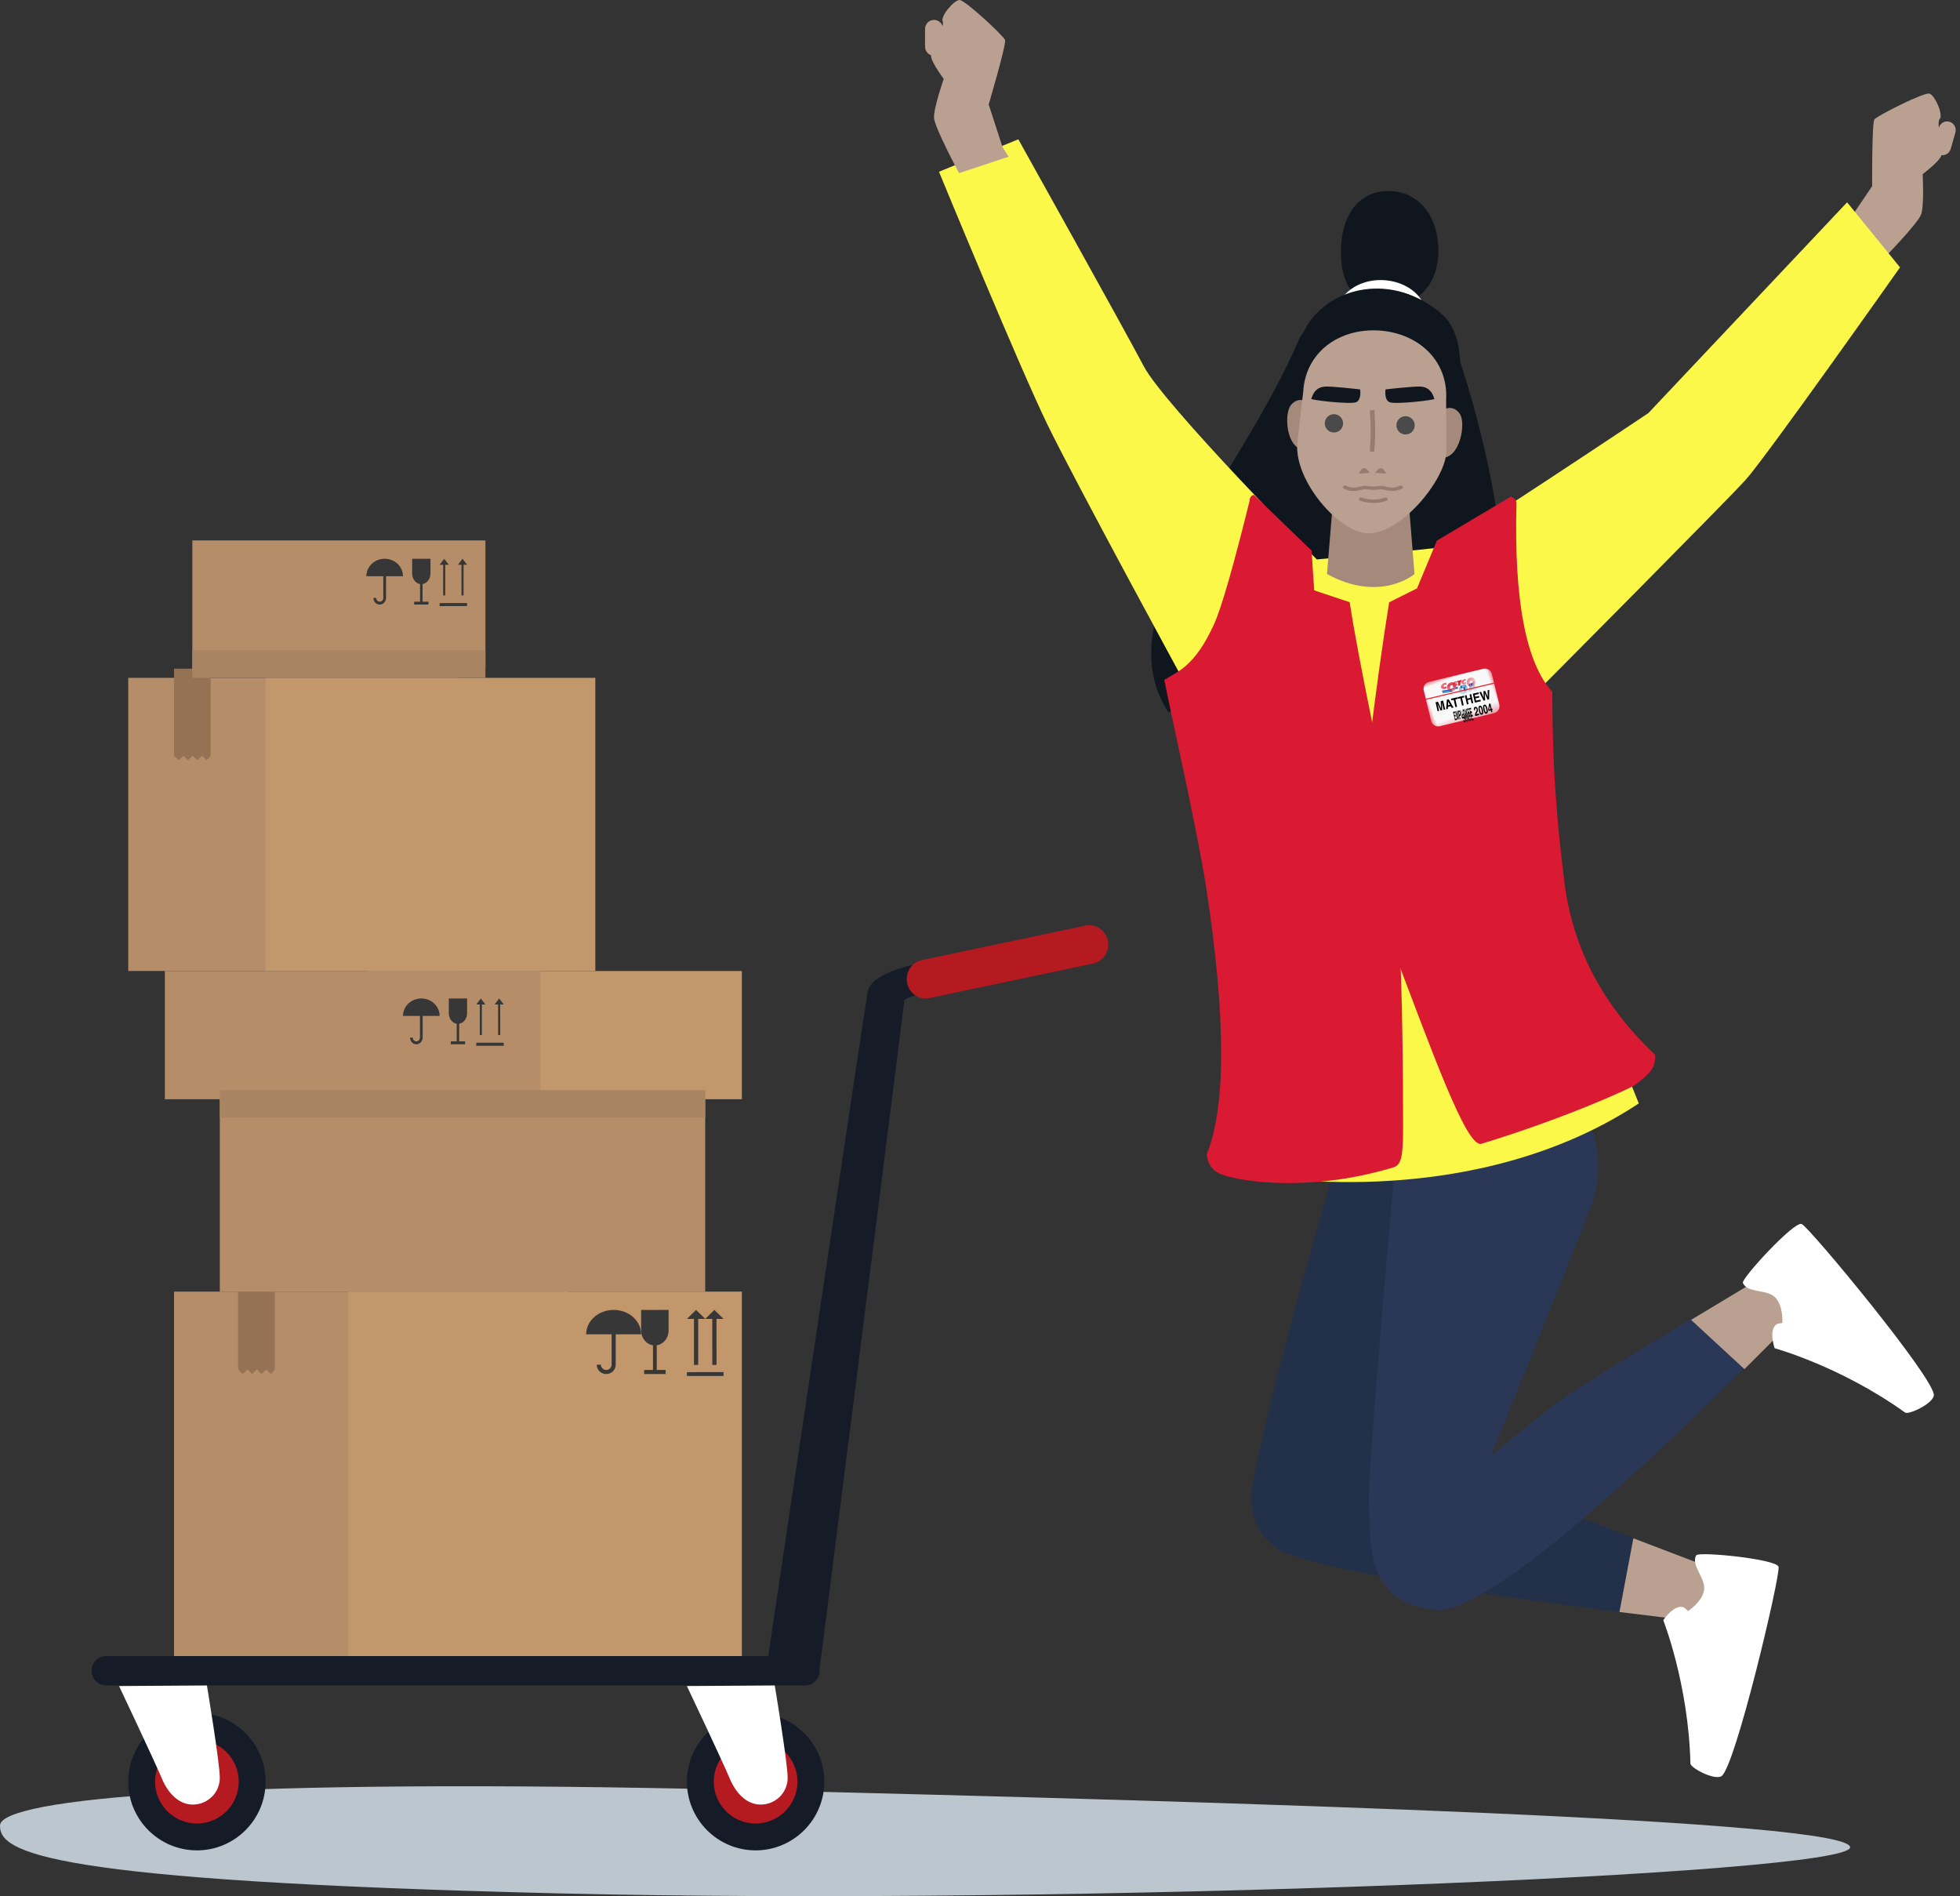 <?xml version="1.0" encoding="UTF-8"?>
<svg width="214px" height="207px" viewBox="0 0 214 207" version="1.1" xmlns="http://www.w3.org/2000/svg" xmlns:xlink="http://www.w3.org/1999/xlink">
    <rect x="0" y="0" width="214" height="207" fill="#333333" stroke="none"/>
    <title>Group 4</title>
    <defs>
        <polygon id="path-1" points="0 -3.38558464e-16 11.931 -3.38558464e-16 11.931 8.428 0 8.428"></polygon>
        <polygon id="path-3" points="0 1.58 5.399 2.19 5.573 0.61 0.174 0"></polygon>
        <polygon id="path-5" points="0 1.58 5.399 2.19 5.573 0.61 0.174 0"></polygon>
        <polyline id="path-7" points="0 1.58 5.399 2.19 5.573 0.61 0.174 -1.88877073e-16"></polyline>
        <polygon id="path-9" points="0 1.58 5.399 2.19 5.573 0.61 0.174 0"></polygon>
        <polygon id="path-11" points="0 1.58 5.399 2.19 5.573 0.61 0.174 0"></polygon>
        <polyline id="path-13" points="0 1.58 5.399 2.19 5.573 0.61 0.174 0"></polyline>
        <polygon id="path-15" points="0 1.58 5.399 2.19 5.573 0.61 0.174 0"></polygon>
        <polygon id="path-17" points="0 1.58 5.399 2.19 5.573 0.61 0.174 0"></polygon>
        <polyline id="path-19" points="0 1.58 5.399 2.19 5.573 0.61 0.174 0"></polyline>
        <polygon id="path-21" points="0 1.58 5.399 2.19 5.573 0.61 0.174 0"></polygon>
        <polygon id="path-23" points="0 1.58 5.399 2.19 5.573 0.61 0.174 0"></polygon>
        <polygon id="path-25" points="0 -2.26779829e-16 7.992 -2.26779829e-16 7.992 5.645 0 5.645"></polygon>
        <polygon id="path-27" points="0 1.058 3.617 1.467 3.733 0.409 0.117 0"></polygon>
        <polygon id="path-29" points="0 1.058 3.617 1.467 3.733 0.409 0.117 0"></polygon>
        <polyline id="path-31" points="0 1.058 3.617 1.467 3.733 0.409 0.117 -1.26517322e-16"></polyline>
        <polygon id="path-33" points="0 1.058 3.617 1.467 3.733 0.409 0.117 0"></polygon>
        <polygon id="path-35" points="0 1.058 3.617 1.467 3.733 0.409 0.117 0"></polygon>
        <polyline id="path-37" points="0 1.058 3.617 1.467 3.733 0.409 0.117 0"></polyline>
        <polygon id="path-39" points="0 1.058 3.617 1.467 3.733 0.409 0.117 0"></polygon>
        <polygon id="path-41" points="0 1.058 3.617 1.467 3.733 0.409 0.117 0"></polygon>
        <polyline id="path-43" points="0 1.058 3.617 1.467 3.733 0.409 0.117 0"></polyline>
        <polygon id="path-45" points="0 1.058 3.617 1.467 3.733 0.409 0.117 0"></polygon>
        <polygon id="path-47" points="0 1.058 3.617 1.467 3.733 0.409 0.117 0"></polygon>
    </defs>
    <g id="QUIZ" stroke="none" stroke-width="1" fill="none" fill-rule="evenodd">
        <g id="Quiz-WITT---Question-5-Enabled" transform="translate(-853, -71)">
            <g id="Group-4" transform="translate(853, 71)">
                <g id="Group-3" transform="translate(0, 45.058)">
                    <g id="Group-2" transform="translate(139.728, 0)">
                        <g id="Illustration/Guy-Jumping"></g>
                        <g id="Costco-Badge-2" transform="translate(15.696, 23.942)">
                            <g id="Illustration/Costco-Badge-2" transform="translate(7.047, 6) rotate(-20) translate(-7.047, -6) translate(1.081, 1.786)">
                                <g id="Group" transform="translate(0, 0)">
                                    <g id="Group-66" transform="translate(0, 0)">
                                        <g id="Fill-1-Clipped">
                                            <mask id="mask-2" fill="white">
                                                <use xlink:href="#path-1"></use>
                                            </mask>
                                            <g id="path-2"></g>
                                            <path d="M10.086,8.42 L1.03,7.397 C0.394,7.325 -0.064,6.745 0.007,6.102 L0.566,1.042 C0.636,0.399 1.209,-0.064 1.845,0.007 L10.901,1.031 C11.537,1.103 11.995,1.683 11.923,2.326 L11.365,7.386 C11.294,8.029 10.721,8.492 10.086,8.42" id="Fill-1" fill="#F9F9F9" fill-rule="nonzero" mask="url(#mask-2)"></path>
                                        </g>
                                        <g id="Group-10" transform="translate(3.207, 0.865)">
                                            <g id="Fill-4-Clipped">
                                                <mask id="mask-4" fill="white">
                                                    <use xlink:href="#path-3"></use>
                                                </mask>
                                                <g id="path-4"></g>
                                                <path d="M0.988,1.177 L1.023,1.17 C1.023,1.17 1.041,1.118 1.066,1.049 C1.07,1.056 1.074,1.063 1.078,1.07 C1.121,1.135 1.187,1.189 1.27,1.228 L0.915,1.187 C0.942,1.186 0.967,1.182 0.988,1.177 L0.988,1.177 Z M5.024,1.652 C5.054,1.647 5.082,1.639 5.11,1.631 C5.113,1.641 5.117,1.65 5.123,1.659 L5.127,1.663 L5.024,1.652 Z M4.814,1.872 C4.83,1.821 4.862,1.717 4.878,1.666 C4.887,1.666 4.896,1.666 4.906,1.665 L4.841,1.875 L4.814,1.872 Z M3.447,1.718 C3.469,1.648 3.52,1.482 3.52,1.482 L3.441,1.473 L3.296,1.457 C3.336,1.363 3.481,1.027 3.509,0.961 C3.522,0.963 3.538,0.966 3.556,0.968 C3.545,0.991 3.536,1.014 3.528,1.038 C3.493,1.15 3.508,1.263 3.57,1.358 C3.611,1.42 3.67,1.47 3.742,1.507 L3.546,1.485 L3.474,1.721 L3.447,1.718 Z M1.936,1.233 L1.996,1.269 C2.029,1.288 2.066,1.306 2.105,1.322 L1.988,1.309 C1.988,1.309 1.979,1.322 1.973,1.333 C1.973,1.32 1.974,1.307 1.974,1.307 L1.771,1.284 C1.829,1.273 1.885,1.256 1.936,1.233 L1.936,1.233 Z M1.054,0.715 C0.974,0.754 0.901,0.768 0.825,0.76 C0.769,0.754 0.723,0.73 0.701,0.697 C0.688,0.677 0.686,0.657 0.693,0.635 C0.715,0.564 0.819,0.514 0.92,0.526 C0.988,0.533 1.048,0.565 1.103,0.624 C1.084,0.653 1.067,0.683 1.054,0.715 L1.054,0.715 Z M2.877,1.242 C2.847,1.31 2.822,1.37 2.808,1.402 L2.806,1.401 L2.614,1.38 C2.716,1.358 2.811,1.314 2.877,1.242 L2.877,1.242 Z M1.756,0.837 C1.739,0.894 1.674,0.928 1.599,0.919 C1.562,0.915 1.534,0.902 1.523,0.884 C1.517,0.875 1.514,0.864 1.516,0.851 C1.516,0.846 1.517,0.841 1.519,0.835 C1.535,0.786 1.594,0.741 1.678,0.75 C1.713,0.754 1.74,0.767 1.752,0.786 C1.764,0.803 1.761,0.823 1.756,0.837 L1.756,0.837 Z M3.02,0.908 C3.007,0.938 2.986,0.988 2.961,1.045 C2.963,1.007 2.955,0.971 2.937,0.938 C2.93,0.924 2.921,0.911 2.911,0.899 C2.951,0.902 2.996,0.906 3.02,0.908 L3.02,0.908 Z M4.593,1.623 L4.575,1.682 L4.566,1.614 C4.575,1.617 4.584,1.62 4.593,1.623 L4.593,1.623 Z M4.304,1.571 L4.271,1.614 L4.248,1.598 C4.234,1.588 4.218,1.579 4.202,1.571 C4.214,1.57 4.226,1.568 4.237,1.565 L4.272,1.557 C4.272,1.557 4.294,1.493 4.32,1.418 C4.324,1.425 4.328,1.431 4.332,1.437 C4.375,1.503 4.441,1.556 4.524,1.595 L4.513,1.594 L4.304,1.571 Z M4.294,1.119 C4.29,1.133 4.286,1.147 4.283,1.16 C4.22,1.193 4.163,1.205 4.105,1.198 C4.065,1.194 4.032,1.177 4.016,1.153 C4.007,1.14 4.005,1.126 4.01,1.11 C4.027,1.057 4.106,1.018 4.179,1.027 C4.225,1.032 4.266,1.053 4.304,1.09 C4.301,1.1 4.297,1.109 4.294,1.119 L4.294,1.119 Z M4.931,1.118 C4.967,1.122 4.993,1.135 5.006,1.154 C5.017,1.171 5.014,1.191 5.01,1.204 C4.992,1.262 4.927,1.296 4.852,1.287 C4.816,1.283 4.788,1.27 4.776,1.252 C4.768,1.239 4.767,1.222 4.773,1.203 C4.788,1.154 4.847,1.109 4.931,1.118 L4.931,1.118 Z M5.452,0.96 C5.372,0.838 5.216,0.756 5.025,0.735 C4.823,0.712 4.632,0.759 4.494,0.856 C4.513,0.787 4.528,0.731 4.528,0.731 L4.476,0.708 C4.4,0.676 4.316,0.654 4.231,0.645 C4.084,0.628 3.939,0.657 3.818,0.718 L3.862,0.616 L3.774,0.606 L2.985,0.517 L2.971,0.55 C2.897,0.509 2.813,0.484 2.716,0.473 C2.536,0.453 2.333,0.5 2.216,0.623 C2.211,0.613 2.205,0.602 2.198,0.592 C2.118,0.471 1.962,0.388 1.771,0.367 C1.575,0.345 1.39,0.389 1.252,0.48 C1.289,0.351 1.334,0.19 1.334,0.19 L1.28,0.168 C1.188,0.129 1.084,0.103 0.979,0.091 C0.595,0.048 0.219,0.251 0.122,0.554 C0.081,0.683 0.098,0.814 0.17,0.924 C0.231,1.017 0.328,1.09 0.448,1.135 L0.067,1.092 L0.014,1.576 L1.953,1.795 L1.956,1.79 L1.956,1.795 L2.189,1.822 L2.227,1.774 L2.211,1.824 L2.739,1.884 L2.751,1.845 C2.794,1.88 2.853,1.903 2.922,1.91 C2.984,1.918 3.043,1.911 3.095,1.894 L3.086,1.923 L3.4,1.959 L3.504,1.971 L3.825,2.007 L3.827,2.001 C3.861,2.012 3.896,2.021 3.931,2.025 C3.952,2.027 3.974,2.027 3.995,2.026 L4.277,2.058 L4.303,2.016 L4.322,2.018 C4.322,2.034 4.323,2.063 4.323,2.063 L4.453,2.078 L4.627,2.097 L4.768,2.113 L4.872,2.125 L5.193,2.161 L5.261,1.94 L5.245,1.938 C5.25,1.923 5.251,1.918 5.254,1.908 L5.266,1.909 L5.334,1.687 L5.311,1.684 C5.332,1.669 5.348,1.648 5.356,1.623 C5.365,1.592 5.361,1.561 5.344,1.535 C5.339,1.528 5.334,1.522 5.328,1.516 C5.405,1.454 5.462,1.373 5.491,1.28 C5.527,1.165 5.513,1.054 5.452,0.96 L5.452,0.96 Z" id="Fill-4" fill="#FFFFFF" fill-rule="nonzero" mask="url(#mask-4)"></path>
                                            </g>
                                            <g id="Fill-7-Clipped">
                                                <mask id="mask-6" fill="white">
                                                    <use xlink:href="#path-5"></use>
                                                </mask>
                                                <g id="path-6"></g>
                                                <path d="M1.905,1.365 L1.896,1.578 L1.899,1.579 C1.908,1.558 1.918,1.536 1.932,1.516 L2.021,1.378 L2.14,1.392 L2.135,1.605 L2.138,1.606 C2.147,1.586 2.156,1.565 2.168,1.546 L2.256,1.405 L2.418,1.423 L2.16,1.753 L2.024,1.737 L2.034,1.543 L2.029,1.543 C2.021,1.561 2.015,1.578 2.005,1.595 L1.919,1.726 L1.787,1.711 L1.744,1.347 L1.905,1.365 Z" id="Fill-7" fill="#0054A6" fill-rule="nonzero" mask="url(#mask-6)"></path>
                                            </g>
                                        </g>
                                        <polygon id="Fill-11" fill="#0054A6" fill-rule="nonzero" points="5.613 2.286 5.763 2.303 5.727 2.42 5.822 2.431 5.858 2.314 6.008 2.331 5.901 2.678 5.752 2.661 5.789 2.541 5.693 2.53 5.656 2.65 5.506 2.633"></polygon>
                                        <g id="Group-15" transform="translate(3.207, 0.865)">
                                            <g id="Fill-13-Clipped" transform="translate(0, 0)">
                                                <mask id="mask-8" fill="white">
                                                    <use xlink:href="#path-7"></use>
                                                </mask>
                                                <g id="path-8"></g>
                                                <path d="M3.075,1.899 C3.05,1.993 3.1,2.066 3.197,2.079 C3.293,2.091 3.378,2.036 3.403,1.942 C3.426,1.855 3.382,1.774 3.281,1.761 C3.18,1.747 3.098,1.812 3.075,1.899 M3.725,1.979 C3.654,2.243 3.395,2.372 3.127,2.337 C2.86,2.303 2.685,2.116 2.755,1.853 C2.824,1.595 3.087,1.456 3.353,1.491 C3.619,1.526 3.793,1.721 3.725,1.979" id="Fill-13" fill="#0054A6" fill-rule="nonzero" mask="url(#mask-8)"></path>
                                            </g>
                                        </g>
                                        <polygon id="Fill-16" fill="#0054A6" fill-rule="nonzero" points="6.481 2.385 6.636 2.402 6.564 2.638 6.694 2.652 6.66 2.764 6.374 2.731"></polygon>
                                        <g id="Group-24" transform="translate(3.207, 0.865)">
                                            <g id="Fill-18-Clipped">
                                                <mask id="mask-10" fill="white">
                                                    <use xlink:href="#path-9"></use>
                                                </mask>
                                                <g id="path-10"></g>
                                                <path d="M3.857,1.816 L3.863,1.822 C3.886,1.843 3.915,1.861 3.95,1.865 C3.966,1.866 3.992,1.864 3.996,1.849 C4.001,1.833 3.981,1.829 3.968,1.825 L3.938,1.817 C3.88,1.802 3.838,1.767 3.855,1.712 C3.88,1.63 3.987,1.595 4.08,1.605 C4.128,1.611 4.17,1.625 4.206,1.651 L4.137,1.735 C4.114,1.717 4.088,1.702 4.054,1.698 C4.041,1.697 4.02,1.699 4.015,1.713 C4.011,1.726 4.03,1.73 4.041,1.734 L4.074,1.744 C4.137,1.764 4.175,1.798 4.157,1.856 C4.132,1.939 4.026,1.969 3.934,1.959 C3.88,1.953 3.821,1.934 3.779,1.909 L3.857,1.816 Z" id="Fill-18" fill="#0054A6" fill-rule="nonzero" mask="url(#mask-10)"></path>
                                            </g>
                                            <g id="Fill-21-Clipped">
                                                <mask id="mask-12" fill="white">
                                                    <use xlink:href="#path-11"></use>
                                                </mask>
                                                <g id="path-12"></g>
                                                <path d="M4.425,2.465 L4.077,2.42 L4.617,1.64 L4.98,1.686 L5.077,2.547 L4.729,2.503 L4.727,2.397 L4.479,2.365 L4.425,2.465 Z M4.74,2.197 L4.742,2.047 C4.742,2.012 4.746,1.975 4.749,1.939 L4.737,1.937 L4.608,2.18 L4.74,2.197 Z" id="Fill-21" fill="#0054A6" fill-rule="nonzero" mask="url(#mask-12)"></path>
                                            </g>
                                        </g>
                                        <g id="Group-31" transform="translate(6.1, 1.452)" fill-rule="nonzero">
                                            <polygon id="Fill-25" fill="#0054A6" points="1.751 1.088 1.907 1.105 1.834 1.341 1.965 1.356 1.93 1.467 1.644 1.435"></polygon>
                                            <polygon id="Fill-27" fill="#0054A6" points="2.066 1.123 2.354 1.156 2.325 1.251 2.194 1.236 2.183 1.269 2.303 1.282 2.275 1.373 2.156 1.359 2.145 1.393 2.281 1.408 2.251 1.503 1.959 1.47"></polygon>
                                            <polygon id="Fill-29" fill="#DA1A32" points="0.027 0.248 0.224 0.262 0 0.784 0.352 0.824 0.576 0.302 0.767 0.331 0.874 0.084 0.134 -1.88877073e-16"></polygon>
                                        </g>
                                        <g id="Group-50" transform="translate(3.207, 0.865)">
                                            <g id="Fill-32-Clipped">
                                                <mask id="mask-14" fill="white">
                                                    <use xlink:href="#path-13"></use>
                                                </mask>
                                                <g id="path-14"></g>
                                                <path d="M1.457,0.908 C1.429,1.018 1.485,1.103 1.592,1.118 C1.698,1.133 1.792,1.069 1.819,0.959 C1.845,0.858 1.797,0.763 1.685,0.747 C1.573,0.732 1.482,0.807 1.457,0.908 M2.175,1.004 C2.098,1.311 1.811,1.461 1.516,1.42 C1.22,1.378 1.026,1.161 1.103,0.854 C1.179,0.553 1.469,0.391 1.764,0.433 C2.058,0.474 2.251,0.703 2.175,1.004" id="Fill-32" fill="#DA1A32" fill-rule="nonzero" mask="url(#mask-14)"></path>
                                            </g>
                                            <g id="Fill-35-Clipped">
                                                <mask id="mask-16" fill="white">
                                                    <use xlink:href="#path-15"></use>
                                                </mask>
                                                <g id="path-16"></g>
                                                <path d="M2.029,1.213 C2.125,1.269 2.258,1.312 2.38,1.325 C2.589,1.349 2.828,1.282 2.886,1.098 C2.927,0.967 2.838,0.891 2.697,0.848 L2.623,0.824 C2.597,0.816 2.555,0.807 2.563,0.778 C2.573,0.747 2.621,0.742 2.652,0.746 C2.728,0.754 2.788,0.788 2.838,0.827 L2.995,0.641 C2.914,0.584 2.819,0.551 2.709,0.538 C2.498,0.515 2.257,0.593 2.2,0.776 C2.162,0.897 2.257,0.975 2.389,1.01 L2.456,1.028 C2.487,1.037 2.532,1.045 2.521,1.08 C2.511,1.115 2.452,1.12 2.417,1.116 C2.336,1.106 2.27,1.066 2.219,1.02 L2.205,1.007 L2.029,1.213 Z" id="Fill-35" fill="#DA1A32" fill-rule="nonzero" mask="url(#mask-16)"></path>
                                            </g>
                                            <g id="Fill-38-Clipped">
                                                <mask id="mask-18" fill="white">
                                                    <use xlink:href="#path-17"></use>
                                                </mask>
                                                <g id="path-18"></g>
                                                <path d="M4.45,0.768 C4.382,0.739 4.303,0.719 4.223,0.71 C3.939,0.678 3.661,0.832 3.591,1.058 C3.522,1.277 3.685,1.473 3.961,1.504 C4.024,1.511 4.158,1.517 4.221,1.502 L4.321,1.214 C4.251,1.252 4.178,1.272 4.097,1.263 C3.992,1.251 3.921,1.175 3.948,1.091 C3.974,1.007 4.081,0.95 4.186,0.962 C4.266,0.971 4.325,1.014 4.369,1.063 L4.45,0.768 Z" id="Fill-38" fill="#DA1A32" fill-rule="nonzero" mask="url(#mask-18)"></path>
                                            </g>
                                            <g id="Fill-41-Clipped">
                                                <mask id="mask-20" fill="white">
                                                    <use xlink:href="#path-19"></use>
                                                </mask>
                                                <g id="path-20"></g>
                                                <path d="M4.938,1.115 C5.05,1.131 5.098,1.226 5.073,1.327 C5.045,1.436 4.952,1.501 4.845,1.486 C4.738,1.471 4.683,1.385 4.71,1.276 C4.736,1.175 4.826,1.1 4.938,1.115 M5.017,0.801 C4.723,0.759 4.432,0.921 4.357,1.221 C4.28,1.528 4.474,1.746 4.769,1.788 C5.065,1.829 5.352,1.679 5.429,1.372 C5.504,1.071 5.312,0.842 5.017,0.801" id="Fill-41" fill="#DA1A32" fill-rule="nonzero" mask="url(#mask-20)"></path>
                                            </g>
                                            <g id="Fill-44-Clipped">
                                                <mask id="mask-22" fill="white">
                                                    <use xlink:href="#path-21"></use>
                                                </mask>
                                                <g id="path-22"></g>
                                                <path d="M1.255,0.228 C1.17,0.192 1.072,0.167 0.972,0.156 C0.618,0.116 0.272,0.302 0.185,0.574 C0.1,0.84 0.304,1.077 0.649,1.116 C0.727,1.125 0.894,1.132 0.973,1.114 L1.097,0.767 C1.009,0.812 0.919,0.836 0.818,0.825 C0.686,0.81 0.598,0.718 0.63,0.615 C0.663,0.514 0.795,0.446 0.927,0.461 C1.026,0.472 1.101,0.525 1.155,0.584 L1.255,0.228 Z" id="Fill-44" fill="#DA1A32" fill-rule="nonzero" mask="url(#mask-22)"></path>
                                            </g>
                                            <g id="Fill-47-Clipped">
                                                <mask id="mask-24" fill="white">
                                                    <use xlink:href="#path-23"></use>
                                                </mask>
                                                <g id="path-24"></g>
                                                <path d="M5.367,1.731 L5.33,1.727 L5.313,1.672 L5.288,1.669 L5.272,1.721 L5.241,1.717 L5.278,1.596 L5.351,1.604 C5.383,1.608 5.399,1.619 5.39,1.647 C5.384,1.668 5.366,1.677 5.346,1.676 L5.367,1.731 Z M5.425,1.675 C5.441,1.624 5.407,1.585 5.345,1.579 C5.283,1.572 5.229,1.6 5.213,1.652 C5.197,1.703 5.23,1.742 5.292,1.749 C5.354,1.756 5.409,1.727 5.425,1.675 L5.425,1.675 Z M5.176,1.647 C5.196,1.583 5.275,1.539 5.354,1.548 C5.434,1.558 5.482,1.616 5.462,1.68 C5.442,1.744 5.363,1.788 5.283,1.779 C5.203,1.77 5.156,1.712 5.176,1.647 L5.176,1.647 Z" id="Fill-47" fill="#DA1A32" fill-rule="nonzero" mask="url(#mask-24)"></path>
                                            </g>
                                        </g>
                                        <g id="Group-61" transform="translate(3.327, 1.958)" fill="#0054A6" fill-rule="nonzero">
                                            <polygon id="Fill-51" points="0 0.347 1.617 0.558 1.606 0.45 0.01 0.242"></polygon>
                                            <polygon id="Fill-53" points="0 0.347 0 0.347 1.617 0.558 1.606 0.45 0.01 0.242 0 0.347 0.01 0.242 1.606 0.45 1.617 0.558"></polygon>
                                            <polygon id="Fill-55" points="0.014 0.197 1.601 0.404 1.598 0.365 1.59 0.29 0.025 0.085"></polygon>
                                            <polygon id="Fill-57" points="0.014 0.197 0.014 0.197 1.601 0.404 1.598 0.365 1.59 0.29 0.025 0.085 0.014 0.197 0.025 0.085 1.59 0.29 1.598 0.365 1.601 0.404"></polygon>
                                            <polygon id="Fill-59" points="3.469 0.535 3.757 0.573 3.728 0.683 3.597 0.665 3.586 0.704 3.706 0.72 3.678 0.824 3.559 0.808 3.548 0.848 3.684 0.865 3.655 0.975 3.362 0.937"></polygon>
                                        </g>
                                        <g id="Expanded-Type" transform="translate(1.55, 3.502)" fill="#000000" fill-rule="nonzero">
                                            <path d="M0.302,1.865 L0.302,0.954 C0.301,0.93 0.301,0.9 0.301,0.862 L0.3,0.836 C0.3,0.802 0.3,0.775 0.3,0.755 L0.3,0.755 L0.545,1.865 L0.81,1.865 L1.058,0.755 C1.058,0.78 1.058,0.816 1.057,0.862 L1.057,0.889 C1.056,0.923 1.056,0.95 1.056,0.971 L1.056,0.971 L1.056,1.865 L1.311,1.865 L1.311,0.542 L0.918,0.542 L0.682,1.583 L0.444,0.542 L0.047,0.542 L0.047,1.865 L0.302,1.865 Z M1.757,1.865 L1.848,1.593 L2.329,1.593 L2.413,1.865 L2.71,1.865 L2.247,0.542 L1.938,0.542 L1.472,1.865 L1.757,1.865 Z M2.253,1.365 L1.921,1.365 L2.09,0.845 L2.253,1.365 Z M3.3,1.865 L3.3,0.777 L3.691,0.777 L3.691,0.542 L2.632,0.542 L2.632,0.777 L3.025,0.777 L3.025,1.865 L3.3,1.865 Z M4.409,1.865 L4.409,0.777 L4.8,0.777 L4.8,0.542 L3.742,0.542 L3.742,0.777 L4.134,0.777 L4.134,1.865 L4.409,1.865 Z M5.228,1.865 L5.228,1.275 L5.739,1.275 L5.739,1.865 L6.01,1.865 L6.01,0.542 L5.739,0.542 L5.739,1.047 L5.228,1.047 L5.228,0.542 L4.958,0.542 L4.958,1.865 L5.228,1.865 Z M7.269,1.865 L7.269,1.627 L6.546,1.627 L6.546,1.287 L7.181,1.287 L7.181,1.058 L6.546,1.058 L6.546,0.777 L7.237,0.777 L7.237,0.542 L6.279,0.542 L6.279,1.865 L7.269,1.865 Z M7.994,1.865 L8.152,1.092 L8.198,0.836 L8.244,1.092 L8.402,1.865 L8.663,1.865 L9.031,0.542 L8.753,0.542 L8.579,1.308 L8.539,1.511 L8.499,1.3 L8.344,0.542 L8.056,0.542 L7.908,1.304 L7.87,1.511 L7.833,1.3 L7.66,0.542 L7.37,0.542 L7.741,1.865 L7.994,1.865 Z" id="MATTHEW" transform="translate(4.539, 1.204) rotate(7) translate(-4.539, -1.204) "></path>
                                            <path d="M6.227,4.035 L6.227,3.864 L5.801,3.864 C5.813,3.844 5.828,3.826 5.845,3.81 C5.863,3.795 5.896,3.77 5.944,3.735 L5.944,3.735 L6.021,3.68 C6.086,3.634 6.132,3.592 6.161,3.554 C6.204,3.497 6.225,3.432 6.225,3.359 C6.225,3.263 6.195,3.186 6.134,3.129 C6.072,3.071 5.99,3.042 5.887,3.042 C5.756,3.042 5.665,3.091 5.614,3.19 C5.587,3.241 5.572,3.309 5.569,3.394 L5.569,3.394 L5.756,3.394 C5.758,3.338 5.765,3.298 5.777,3.272 C5.798,3.228 5.838,3.206 5.896,3.206 C5.939,3.206 5.972,3.22 5.995,3.248 C6.018,3.275 6.029,3.31 6.029,3.352 C6.029,3.403 6.009,3.451 5.969,3.494 C5.943,3.522 5.886,3.567 5.797,3.632 C5.695,3.705 5.631,3.775 5.603,3.841 C5.575,3.9 5.56,3.964 5.558,4.035 L5.558,4.035 L6.227,4.035 Z M6.663,4.06 C6.787,4.06 6.874,4.016 6.924,3.928 C6.974,3.839 6.999,3.714 6.999,3.55 C6.999,3.387 6.974,3.261 6.924,3.173 C6.874,3.084 6.787,3.04 6.663,3.04 C6.538,3.04 6.451,3.084 6.401,3.173 C6.351,3.261 6.326,3.387 6.326,3.55 C6.326,3.714 6.351,3.839 6.401,3.928 C6.451,4.016 6.538,4.06 6.663,4.06 Z M6.663,3.902 C6.605,3.902 6.568,3.872 6.549,3.811 C6.531,3.751 6.522,3.664 6.522,3.55 C6.522,3.431 6.531,3.343 6.549,3.286 C6.568,3.228 6.605,3.2 6.663,3.2 C6.72,3.2 6.757,3.228 6.775,3.286 C6.792,3.343 6.801,3.431 6.801,3.55 C6.801,3.664 6.792,3.751 6.775,3.811 C6.757,3.872 6.72,3.902 6.663,3.902 Z M7.43,4.06 C7.554,4.06 7.642,4.016 7.692,3.928 C7.742,3.839 7.767,3.714 7.767,3.55 C7.767,3.387 7.742,3.261 7.692,3.173 C7.642,3.084 7.554,3.04 7.43,3.04 C7.306,3.04 7.218,3.084 7.168,3.173 C7.118,3.261 7.093,3.387 7.093,3.55 C7.093,3.714 7.118,3.839 7.168,3.928 C7.218,4.016 7.306,4.06 7.43,4.06 Z M7.43,3.902 C7.373,3.902 7.335,3.872 7.317,3.811 C7.298,3.751 7.289,3.664 7.289,3.55 C7.289,3.431 7.298,3.343 7.317,3.286 C7.335,3.228 7.373,3.2 7.43,3.2 C7.487,3.2 7.524,3.228 7.542,3.286 C7.56,3.343 7.569,3.431 7.569,3.55 C7.569,3.664 7.56,3.751 7.542,3.811 C7.524,3.872 7.487,3.902 7.43,3.902 Z M8.429,4.035 L8.429,3.823 L8.539,3.823 L8.539,3.67 L8.429,3.67 L8.429,3.052 L8.213,3.052 L7.854,3.653 L7.854,3.823 L8.241,3.823 L8.241,4.035 L8.429,4.035 Z M8.241,3.67 L7.996,3.67 L8.241,3.243 L8.241,3.67 Z" id="2004" transform="translate(7.049, 3.55) rotate(7) translate(-7.049, -3.55) "></path>
                                            <path d="M2.736,2.952 L2.736,2.782 L2.516,2.782 L2.516,2.539 L2.709,2.539 L2.709,2.375 L2.516,2.375 L2.516,2.175 L2.726,2.175 L2.726,2.007 L2.435,2.007 L2.435,2.952 L2.736,2.952 Z M2.877,2.952 L2.877,2.267 L2.877,2.267 L2.876,2.205 C2.876,2.187 2.876,2.171 2.876,2.159 L2.876,2.159 L2.951,2.952 L3.032,2.952 L3.107,2.159 C3.107,2.177 3.107,2.203 3.106,2.236 L3.106,2.267 C3.106,2.285 3.106,2.301 3.106,2.313 L3.106,2.313 L3.106,2.952 L3.184,2.952 L3.184,2.007 L3.064,2.007 L2.992,2.75 L2.92,2.007 L2.799,2.007 L2.799,2.952 L2.877,2.952 Z M3.345,2.952 L3.345,2.613 L3.429,2.613 C3.473,2.613 3.507,2.589 3.531,2.543 C3.555,2.497 3.567,2.418 3.567,2.307 C3.567,2.205 3.555,2.129 3.531,2.08 C3.507,2.032 3.475,2.007 3.436,2.007 L3.436,2.007 L3.263,2.007 L3.263,2.952 L3.345,2.952 Z M3.422,2.45 L3.345,2.45 L3.345,2.171 L3.422,2.171 C3.442,2.171 3.457,2.182 3.468,2.203 C3.479,2.224 3.484,2.259 3.484,2.308 C3.484,2.357 3.479,2.393 3.468,2.416 C3.457,2.438 3.442,2.45 3.422,2.45 L3.422,2.45 Z M3.909,2.952 L3.909,2.782 L3.712,2.782 L3.712,2.007 L3.629,2.007 L3.629,2.952 L3.909,2.952 Z M4.142,2.979 C4.199,2.979 4.242,2.942 4.272,2.868 C4.312,2.778 4.332,2.648 4.332,2.479 C4.332,2.305 4.312,2.176 4.272,2.089 C4.242,2.015 4.199,1.979 4.142,1.979 C4.085,1.979 4.042,2.015 4.012,2.089 C3.971,2.176 3.951,2.305 3.951,2.479 C3.951,2.648 3.971,2.778 4.012,2.868 C4.042,2.942 4.085,2.979 4.142,2.979 Z M4.142,2.811 C4.109,2.811 4.083,2.782 4.063,2.725 C4.043,2.667 4.034,2.585 4.034,2.479 C4.034,2.372 4.043,2.29 4.063,2.232 C4.083,2.175 4.109,2.146 4.142,2.146 C4.175,2.146 4.201,2.175 4.22,2.233 C4.239,2.291 4.249,2.373 4.249,2.479 C4.249,2.585 4.239,2.667 4.22,2.725 C4.201,2.782 4.175,2.811 4.142,2.811 Z M4.583,2.952 L4.583,2.597 L4.716,2.007 L4.622,2.007 L4.543,2.419 L4.461,2.007 L4.363,2.007 L4.5,2.597 L4.5,2.952 L4.583,2.952 Z M5.067,2.952 L5.067,2.782 L4.847,2.782 L4.847,2.539 L5.04,2.539 L5.04,2.375 L4.847,2.375 L4.847,2.175 L5.057,2.175 L5.057,2.007 L4.766,2.007 L4.766,2.952 L5.067,2.952 Z M5.435,2.952 L5.435,2.782 L5.215,2.782 L5.215,2.539 L5.408,2.539 L5.408,2.375 L5.215,2.375 L5.215,2.175 L5.425,2.175 L5.425,2.007 L5.134,2.007 L5.134,2.952 L5.435,2.952 Z" id="EMPLOYEE" transform="translate(3.935, 2.479) rotate(7) translate(-3.935, -2.479) "></path>
                                            <path d="M3.641,4.299 C3.692,4.299 3.731,4.27 3.759,4.213 C3.787,4.156 3.801,4.084 3.801,3.998 C3.801,3.914 3.789,3.849 3.765,3.805 C3.75,3.776 3.727,3.753 3.697,3.736 L3.697,3.736 L3.629,3.697 C3.602,3.682 3.585,3.669 3.577,3.658 C3.564,3.641 3.558,3.616 3.558,3.582 C3.558,3.545 3.564,3.517 3.577,3.496 C3.59,3.475 3.607,3.465 3.628,3.465 C3.648,3.465 3.664,3.473 3.677,3.489 C3.696,3.513 3.706,3.553 3.708,3.61 L3.708,3.61 L3.788,3.61 C3.786,3.51 3.771,3.433 3.741,3.38 C3.712,3.327 3.676,3.301 3.634,3.301 C3.584,3.301 3.546,3.329 3.52,3.385 C3.494,3.441 3.481,3.511 3.481,3.596 C3.481,3.689 3.495,3.757 3.521,3.801 C3.537,3.827 3.566,3.851 3.607,3.873 L3.607,3.873 L3.649,3.896 C3.674,3.909 3.692,3.924 3.703,3.94 C3.715,3.957 3.72,3.981 3.72,4.013 C3.72,4.066 3.709,4.103 3.686,4.122 C3.673,4.133 3.658,4.138 3.638,4.138 C3.605,4.138 3.582,4.118 3.569,4.079 C3.561,4.058 3.556,4.026 3.554,3.983 L3.554,3.983 L3.475,3.983 C3.475,4.081 3.489,4.158 3.519,4.215 C3.549,4.271 3.589,4.299 3.641,4.299 Z M3.938,4.275 L3.938,3.329 L3.855,3.329 L3.855,4.275 L3.938,4.275 Z M4.091,4.275 L4.091,3.603 L4.254,4.275 L4.337,4.275 L4.337,3.329 L4.259,3.329 L4.259,3.989 L4.101,3.329 L4.014,3.329 L4.014,4.275 L4.091,4.275 Z M4.581,4.301 C4.627,4.301 4.665,4.269 4.694,4.204 C4.724,4.139 4.742,4.056 4.749,3.952 L4.749,3.952 L4.667,3.952 C4.661,4.001 4.654,4.038 4.646,4.062 C4.631,4.108 4.609,4.13 4.579,4.13 C4.551,4.13 4.528,4.104 4.509,4.051 C4.491,3.998 4.482,3.919 4.482,3.812 C4.482,3.706 4.49,3.624 4.508,3.566 C4.525,3.508 4.549,3.479 4.579,3.479 C4.609,3.479 4.631,3.5 4.646,3.541 C4.655,3.564 4.662,3.598 4.667,3.644 L4.667,3.644 L4.75,3.644 C4.749,3.585 4.74,3.526 4.723,3.467 C4.692,3.363 4.643,3.311 4.576,3.311 C4.526,3.311 4.485,3.349 4.453,3.427 C4.415,3.517 4.397,3.644 4.397,3.809 C4.397,3.962 4.413,4.082 4.446,4.17 C4.478,4.257 4.523,4.301 4.581,4.301 Z M5.116,4.275 L5.116,4.105 L4.896,4.105 L4.896,3.861 L5.089,3.861 L5.089,3.697 L4.896,3.697 L4.896,3.496 L5.106,3.496 L5.106,3.329 L4.815,3.329 L4.815,4.275 L5.116,4.275 Z" id="SINCE" transform="translate(4.295, 3.801) rotate(7) translate(-4.295, -3.801) "></path>
                                        </g>
                                        <g id="Group-65" transform="translate(0.396, 2.421)" fill="#ED1C24" fill-rule="nonzero">
                                            <polygon id="Stroke-62" points="0.018 0 11.376 1.284 11.358 1.444 0 0.16"></polygon>
                                        </g>
                                    </g>
                                </g>
                            </g>
                        </g>
                    </g>
                    <g id="Group-12" transform="translate(101, 87.942) scale(-1, 1) translate(-101, -87.942) translate(0, 13.942)">
                        <path d="M202,140.279 C202.077,143.225 197.019,146.348 140.908,147.697 C84.798,149.047 0.076,145.619 0,142.671 C-0.076,139.722 64.938,137.747 121.047,136.398 C177.158,135.048 201.924,137.329 202,140.279" id="Fill-3" fill="#BCC6CE"></path>
                        <polygon id="Fill-23" fill="#B58D68" points="149 14 181 14 181 0 149 0"></polygon>
                        <path d="M158,3.902 C158,2.851 158.895,1.999 160,2 C161.105,2 162,2.852 162,3.903 L160.15,3.903 L160.149,6.27 C160.149,6.497 160.324,6.683 160.539,6.683 C160.754,6.683 160.929,6.498 160.929,6.27 L161.23,6.271 C161.229,6.673 160.92,7 160.539,7 C160.159,6.999 159.85,6.672 159.849,6.27 L159.85,3.902 L158,3.902" id="Fill-24" fill="#373737"></path>
                        <path d="M155,3.606 L155,2 L157,2.001 L157,3.607 C157,4.195 156.624,4.68 156.136,4.758 L156.136,6.683 L156.781,6.683 L156.781,7 L155.218,7 L155.217,6.683 L155.863,6.683 L155.863,4.758 C155.376,4.68 155,4.195 155,3.606" id="Fill-25" fill="#373737"></path>
                        <polyline id="Fill-26" fill="#373737" points="151 7.165 154 7.166 154 6.835 151 6.834 151 7.165"></polyline>
                        <polyline id="Fill-27" fill="#373737" points="153.5 2 154 2.654 153.615 2.653 153.615 6 153.384 6 153.385 2.654 153 2.653 153.5 2"></polyline>
                        <polyline id="Fill-28" fill="#373737" points="151 2.654 151.5 2 152 2.654 151.616 2.654 151.614 6 151.384 6 151.385 2.654 151 2.654"></polyline>
                        <polygon id="Fill-29" fill="#B58D68" points="140 122 183 122 183 82 140 82"></polygon>
                        <polygon id="Fill-30" fill="#C1976B" points="121 122 164 122 164 82 121 82"></polygon>
                        <polyline id="Fill-31" fill="#967254" points="172 81 172 90.516 172.432 91 172.942 90.494 173.451 91 173.961 90.495 174.471 91 174.982 90.495 175.492 91 176 90.498 176 81 172 81"></polyline>
                        <path d="M132,86.663 C132,85.191 133.343,84 135,84 C136.657,84 138,85.193 138,86.665 L135.224,86.664 L135.224,89.979 C135.224,90.297 135.486,90.556 135.809,90.556 C136.131,90.556 136.394,90.297 136.394,89.979 L136.844,89.979 C136.843,90.542 136.379,91 135.809,91 C135.238,90.999 134.774,90.542 134.774,89.978 L134.775,86.663 L132,86.663" id="Fill-32" fill="#373737"></path>
                        <path d="M129,86.249 L129,84 L132,84.001 L131.999,86.25 C131.999,87.074 131.435,87.752 130.704,87.861 L130.703,90.556 L131.671,90.557 L131.67,91 L129.326,91 L129.326,90.556 L130.294,90.556 L130.294,87.86 C129.564,87.752 129,87.073 129,86.249" id="Fill-33" fill="#373737"></path>
                        <polyline id="Fill-34" fill="#373737" points="123 91.208 127 91.21 127 90.792 123 90.79 123 91.208"></polyline>
                        <polyline id="Fill-35" fill="#373737" points="126 84 127 84.981 126.23 84.98 126.23 90 125.768 90 125.769 84.981 125 84.981 126 84"></polyline>
                        <polyline id="Fill-36" fill="#373737" points="123 84.981 124 84 125 84.981 124.231 84.981 124.229 90 123.768 90 123.77 84.981 123 84.981"></polyline>
                        <polygon id="Fill-37" fill="#B58D68" points="152 47 188 47 188 15 152 15"></polygon>
                        <polygon id="Fill-38" fill="#C1976B" points="137 47 173 47 173 15 137 15"></polygon>
                        <polyline id="Fill-39" fill="#967254" points="179 14 179 23.516 179.432 24 179.942 23.495 180.451 24 180.961 23.495 181.471 24 181.982 23.495 182.492 24 183 23.498 183 14 179 14"></polyline>
                        <polygon id="Fill-44" fill="#C1976B" points="121 61 162 61 162 47 121 47"></polygon>
                        <polygon id="Fill-45" fill="#B58D68" points="143 61 184 61 184 47 143 47"></polygon>
                        <path d="M154,51.903 C154,50.851 154.896,50 156,50 C157.105,50 158,50.852 158,51.903 L156.149,51.903 L156.149,54.27 C156.149,54.498 156.324,54.683 156.539,54.683 C156.754,54.683 156.929,54.498 156.929,54.271 L157.229,54.271 C157.229,54.672 156.92,55 156.539,55 C156.159,54.999 155.85,54.672 155.849,54.27 L155.85,51.902 L154,51.903" id="Fill-46" fill="#373737"></path>
                        <path d="M151,51.606 L151.001,50 L153,50.001 L152.999,51.607 C152.999,52.195 152.623,52.68 152.136,52.757 L152.136,54.683 L152.78,54.683 L152.78,55 L151.218,54.999 L151.217,54.682 L151.863,54.683 L151.863,52.757 C151.376,52.68 151,52.194 151,51.606" id="Fill-47" fill="#373737"></path>
                        <polyline id="Fill-48" fill="#373737" points="147 55.167 150 55.168 150 54.833 147 54.832 147 55.167"></polyline>
                        <polyline id="Fill-49" fill="#373737" points="149.5 50 150 50.654 149.615 50.653 149.615 54 149.384 54 149.385 50.654 149 50.654 149.5 50"></polyline>
                        <polyline id="Fill-50" fill="#373737" points="147 50.654 147.5 50 148 50.654 147.615 50.654 147.614 54 147.384 54 147.385 50.654 147 50.654"></polyline>
                        <polygon id="Fill-55" fill="#B58D68" points="125 82 178 82 178 61 125 61"></polygon>
                        <polygon id="Fill-60" fill="#A88463" points="125 63 178 63 178 60 125 60"></polygon>
                        <polygon id="Fill-61" fill="#A88463" points="149 15 181 15 181 12 149 12"></polygon>
                        <polyline id="Fill-62" fill="#A88463" points="181 14 152 14 181 14"></polyline>
                        <polyline id="Fill-63" fill="#B38D66" points="173 14 148 14 173 14"></polyline>
                        <path d="M114.113,125 L190.396,125 C191.283,125 192,124.28 192,123.393 C192,122.505 191.283,121.786 190.396,121.786 L118.121,121.786 C118.121,121.786 107.514,50.528 107.263,49.27 C106.884,47.369 103.188,46.457 100.9,46.028 C100.027,45.864 99.191,46.439 99.028,47.311 C98.865,48.183 99.438,49.023 100.308,49.187 C101.474,49.408 102.777,49.841 103.257,50.153 C103.652,53.594 112.517,123.223 112.517,123.223 C112.469,123.676 112.616,124.129 112.92,124.468 C113.224,124.806 113.658,125 114.113,125" id="Fill-64" fill="#151C28"></path>
                        <path d="M175,136 C175,139.313 177.686,142 181,142 C184.313,142 187,139.313 187,136 C187,132.687 184.313,130 181,130 C177.686,130 175,132.687 175,136" id="Fill-65" fill="#B41A20"></path>
                        <path d="M175.931,135.5 C175.931,138.018 177.981,140.069 180.5,140.069 C183.019,140.069 185.069,138.018 185.069,135.5 C185.069,132.981 183.019,130.93 180.5,130.93 C177.981,130.93 175.931,132.981 175.931,135.5 Z M173,135.5 C173,131.364 176.364,128 180.5,128 C184.635,128 188,131.364 188,135.5 C188,139.635 184.635,143 180.5,143 C176.364,143 173,139.635 173,135.5 L173,135.5 Z" id="Fill-66" fill="#151C28"></path>
                        <path d="M178,135.083 C178,136.693 179.317,138 180.942,138 C182.567,138 183.71,136.635 184.332,135.145 C185.1,133.307 189,125.063 189,125.063 L179.407,125 C179.407,125 178,133.471 178,135.083" id="Fill-67" fill="#FFFFFF"></path>
                        <path d="M113,136 C113,139.313 115.686,142 119,142 C122.314,142 125,139.313 125,136 C125,132.687 122.314,130 119,130 C115.686,130 113,132.687 113,136" id="Fill-68" fill="#B41A20"></path>
                        <path d="M114.931,135.5 C114.931,138.018 116.98,140.069 119.5,140.069 C122.019,140.069 124.069,138.018 124.069,135.5 C124.069,132.981 122.019,130.93 119.5,130.93 C116.98,130.93 114.931,132.981 114.931,135.5 Z M112,135.5 C112,131.364 115.365,128 119.5,128 C123.636,128 127,131.364 127,135.5 C127,139.635 123.636,143 119.5,143 C115.365,143 112,139.635 112,135.5 L112,135.5 Z" id="Fill-69" fill="#151C28"></path>
                        <path d="M116,135.083 C116,136.693 117.317,138 118.942,138 C120.567,138 121.71,136.635 122.331,135.145 C123.099,133.307 127,125.063 127,125.063 L117.407,125 C117.407,125 116,133.471 116,135.083" id="Fill-70" fill="#FFFFFF"></path>
                        <path d="M81.043,43.689 C80.813,44.833 81.532,45.952 82.65,46.188 L100.515,49.956 C101.633,50.192 102.726,49.456 102.957,48.311 C103.187,47.167 102.468,46.048 101.35,45.812 L83.485,42.044 C82.367,41.808 81.273,42.545 81.043,43.689" id="Fill-71" fill="#B41A20"></path>
                    </g>
                </g>
                <g id="woman-worker" transform="translate(101, 0)">
                    <path d="M57.621,37.143 C57.621,37.143 42.591,32.869 40.857,36.978 C34.358,52.359 19.444,66.981 26.582,77.756 C30.807,75.777 37.43,77.876 43.415,79.975 C48.902,81.9 53.852,83.825 55.925,82.607 C71.215,73.625 57.621,37.143 57.621,37.143 Z" id="Fill-8" fill="#10161E"></path>
                    <path d="M63.904,162.83 C60.358,161.601 50.756,158.951 50.756,158.951 L62.168,123.178 L45.416,125.061 C45.416,125.061 37.984,150.116 35.795,161.852 C34.932,166.478 37.598,168.926 39.707,169.667 C46.398,172.013 64.123,174.502 75.819,175.969 L77.339,167.877 C71.74,165.739 65.747,163.468 63.904,162.83" id="Fill-3" fill="#233049"></path>
                    <path d="M88.419,172.164 C88.419,172.164 83.084,170.117 77.337,167.931 L75.819,175.98 C82.204,176.779 86.79,177.272 86.79,177.272 L88.419,172.164" id="Fill-4" fill="#BAA090"></path>
                    <path d="M70.118,152.327 C67.733,153.914 61.764,158.971 61.764,158.971 C61.764,158.971 72.852,131.695 73.101,130.563 C75.048,121.699 68.901,118.399 68.901,118.399 L51.665,123.323 C51.665,123.323 48.172,161.409 48.463,164.595 C48.752,167.781 47.754,175.166 55.865,175.744 C61.698,176.162 79.801,158.97 89.505,149.284 L83.722,143.907 C78.606,147.016 72.295,150.879 70.118,152.327" id="Fill-5" fill="#2A3756"></path>
                    <path d="M95.805,143.047 L90.954,139.689 C90.954,139.689 87.664,141.657 83.639,144.086 L89.464,149.465 C93.278,145.685 95.805,143.047 95.805,143.047" id="Fill-6" fill="#BAA090"></path>
                    <path d="M89.293,140.05 C89.095,139.596 94.882,133.292 95.708,133.618 C96.536,133.944 110.316,150.579 110.142,152.325 C110.05,153.241 107.388,154.48 107.006,154.205 C99.972,149.157 92.76,147.181 92.76,147.181 C92.76,147.181 92.021,145.039 93.067,144.518 L93.601,144.416 C93.601,144.416 93.738,142.582 92.828,141.642 C91.919,140.703 89.793,141.205 89.293,140.05" id="Fill-7" fill="#FFFFFF"></path>
                    <path d="M84.2,169.787 C84.444,169.354 92.953,170.184 93.19,171.043 C93.427,171.903 88.45,192.986 86.952,193.901 C86.165,194.38 83.578,192.995 83.566,192.522 C83.361,183.84 80.598,176.871 80.598,176.871 C80.598,176.871 81.863,174.985 82.907,175.507 L83.311,175.874 C83.311,175.874 84.856,174.877 85.058,173.58 C85.26,172.285 83.58,170.884 84.2,169.787" id="Fill-8" fill="#FFFFFF"></path>
                    <path d="M100.659,24.378 L103.408,20.325 C103.408,20.325 103.37,13.414 103.656,13.03 C103.943,12.646 109.071,10.046 109.663,10.219 C110.255,10.391 111.207,12.539 110.781,13 C110.357,13.461 111.291,16.365 110.926,17.077 C110.561,17.789 108.923,19.008 108.923,19.008 C108.923,19.008 109.108,22.395 108.757,23.403 C108.407,24.412 104.434,28.459 104.434,28.459 L99.716,25.214 L100.659,24.378" id="Fill-11" fill="#BAA090"></path>
                    <path d="M10.185,15.207 L1.521,18.749 C1.521,18.749 10.288,40.036 13.365,46.352 C16.611,53.014 28.915,75.575 28.915,75.575 L37.48,128.447 C37.48,128.447 60.01,132.293 77.931,120.457 C77.931,120.457 69.933,100.862 69.489,97.533 C69.044,94.204 67.72,74.592 67.72,74.592 C67.72,74.592 87.344,54.856 89.566,52.415 C91.788,49.974 106.45,29.188 106.45,29.188 L100.674,22.086 L78.978,45.092 C78.978,45.092 57.428,59.516 56.317,59.738 C55.207,59.96 42.767,61.07 42.767,61.07 C42.767,61.07 26.105,44.204 23.884,39.988 C21.662,35.771 10.185,15.207 10.185,15.207" id="Fill-13" fill="#FBF84A"></path>
                    <path d="M53.442,62.669 C53.442,62.669 49.718,65.866 43.884,62.66 L44.734,52.356 L52.612,52.364 L53.442,62.669" id="Fill-14" fill="#A58A7C"></path>
                    <path d="M56.047,27.565 C55.965,31.268 53.586,33.528 50.202,33.454 C46.815,33.38 45.326,30.928 45.407,27.225 C45.489,23.523 47.336,20.783 50.722,20.857 C54.108,20.931 56.129,23.864 56.047,27.565" id="Fill-19" fill="#10161E"></path>
                    <path d="M49.644,35.316 C51.626,35.242 55.07,35.301 54.645,33.758 C53.606,29.992 46.933,29.162 44.955,33.481 C45.702,35.379 47.496,35.396 49.644,35.316" id="Fill-7" fill="#FFFFFF"></path>
                    <path d="M40.314,44.966 C40.314,44.966 39.592,39.128 41.642,35.657 C44.219,31.292 51.05,29.648 56.412,34.277 C60.204,37.55 57.513,46.49 57.513,46.49 L46.099,40.881 L40.314,44.966" id="Fill-15" fill="#10161E"></path>
                    <path d="M41.777,43.904 C41.777,43.904 40.809,43.214 39.976,44.186 C39.142,45.158 39.443,48.991 41.385,49.096 C43.327,49.201 41.777,43.904 41.777,43.904" id="Fill-16" fill="#A58A7C"></path>
                    <path d="M56.626,44.697 C56.626,44.697 57.666,44.109 58.385,45.178 C59.104,46.247 58.373,50.071 56.43,49.964 C54.488,49.858 56.626,44.697 56.626,44.697" id="Fill-17" fill="#A58A7C"></path>
                    <path d="M56.895,43.622 C57.133,39.322 53.798,36.315 49.489,36.078 C45.182,35.841 41.531,38.464 41.291,42.764 C41.291,42.764 40.648,48.232 40.633,48.499 C40.405,52.584 45.147,58.046 48.259,58.217 C51.852,58.415 56.743,52.49 56.915,49.394 C56.929,49.127 56.895,43.622 56.895,43.622" id="Fill-18" fill="#BAA090"></path>
                    <path d="M47.923,51.108 C48.214,51.083 48.55,51.616 48.55,51.616 L47.359,51.702 C47.542,51.382 47.632,51.133 47.923,51.108" id="Fill-56" fill="#967B6F"></path>
                    <path d="M49.773,51.108 C49.482,51.083 49.146,51.616 49.146,51.616 L50.337,51.702 C50.154,51.382 50.064,51.133 49.773,51.108" id="Fill-57" fill="#967B6F"></path>
                    <path d="M49.041,49.32 C49.269,47.189 49.055,44.777 49.051,44.753 L48.561,44.796 C48.563,44.82 48.773,47.187 48.55,49.268 L49.041,49.32" id="Fill-58" fill="#967B6F"></path>
                    <path d="M46.777,53.604 C46.458,53.604 46.103,53.541 45.729,53.348 C45.618,53.291 45.588,53.176 45.662,53.09 C45.736,53.005 45.884,52.982 45.994,53.039 C46.588,53.345 47.108,53.218 47.527,53.117 C47.763,53.059 47.969,53.009 48.161,53.042 C48.42,53.086 48.638,53.114 48.932,53.11 C49.224,53.109 49.396,53.084 49.624,53.045 C49.841,53.009 50.069,53.063 50.312,53.121 C50.737,53.223 51.218,53.338 51.799,53.039 C51.909,52.982 52.057,53.005 52.132,53.09 C52.205,53.176 52.174,53.291 52.064,53.348 C51.294,53.745 50.617,53.583 50.17,53.476 C49.99,53.433 49.82,53.392 49.726,53.408 C49.484,53.449 49.272,53.48 48.935,53.482 C48.586,53.481 48.342,53.453 48.057,53.404 C47.99,53.393 47.82,53.434 47.671,53.471 C47.43,53.529 47.125,53.604 46.777,53.604" id="Fill-59" fill="#967B6F"></path>
                    <path d="M48.995,54.907 C48.159,54.907 47.532,54.673 47.492,54.658 C47.373,54.613 47.325,54.503 47.385,54.412 C47.444,54.322 47.587,54.285 47.706,54.331 C47.728,54.338 48.972,54.795 50.189,54.331 C50.307,54.286 50.451,54.322 50.51,54.412 C50.569,54.503 50.521,54.613 50.403,54.658 C49.914,54.845 49.427,54.907 48.995,54.907" id="Fill-60" fill="#967B6F"></path>
                    <path d="M8.455,16.049 L6.949,11.407 C6.949,11.407 8.901,4.809 8.734,4.362 C8.566,3.914 4.383,0 3.77,0 C3.156,0 1.65,1.789 1.929,2.349 C2.208,2.908 0.51,5.424 0.661,6.207 C0.813,6.99 2.04,8.611 2.04,8.611 C2.04,8.611 0.925,11.799 0.981,12.861 C1.036,13.924 3.714,18.9 3.714,18.9 L9.124,17.111 L8.455,16.049" id="Fill-9" fill="#BAA090"></path>
                    <path d="M1.955,5.091 C1.955,5.639 1.518,6.083 0.978,6.083 C0.438,6.083 0,5.639 0,5.091 L0,3.164 C0,2.616 0.438,2.172 0.978,2.172 C1.518,2.172 1.955,2.616 1.955,3.164 L1.955,5.091" id="Fill-10" fill="#BAA090"></path>
                    <path d="M110.181,15.723 C110.035,16.23 110.323,16.76 110.82,16.907 C111.319,17.054 111.841,16.763 111.985,16.256 L112.496,14.474 C112.64,13.967 112.354,13.437 111.855,13.29 C111.356,13.143 110.835,13.434 110.69,13.941 L110.181,15.723" id="Fill-12" fill="#BAA090"></path>
                    <g id="Group-4" transform="translate(48.891, 44.694) scale(-1, 1) translate(-48.891, -44.694) translate(42.17, 42.196)">
                        <g id="Group" fill="#10161E">
                            <path d="M8.107,0.314 C8.107,0.314 11.374,-0.062 12.003,0.009 C13.053,0.126 13.279,0.911 13.44,1.339 C13.495,1.485 9.176,1.973 8.548,1.711 C7.921,1.449 8.107,0.314 8.107,0.314" id="Fill-54"></path>
                            <path d="M5.333,0.314 C5.333,0.314 2.067,-0.062 1.437,0.009 C0.388,0.126 0.162,0.911 0.001,1.339 C-0.056,1.485 4.264,1.973 4.892,1.711 C5.52,1.449 5.333,0.314 5.333,0.314" id="Fill-55"></path>
                        </g>
                        <circle id="Oval" fill="#4A4A4A" cx="10.967" cy="4.019" r="1"></circle>
                        <circle id="Oval-Copy" fill="#4A4A4A" cx="3.146" cy="4.236" r="1"></circle>
                    </g>
                    <g id="Illustration/Source/Costco-vest" transform="translate(52.635, 90.597) rotate(-4) translate(-52.635, -90.597) translate(27.331, 52.943)" fill="#DA1A32">
                        <g id="Vest" transform="translate(-0, -0)">
                            <path d="M22.391,26.265 C21.536,19.817 20.999,15.203 20.783,12.424 L17.007,10.86 L17.022,6.508 L11.162,6.71783545e-12 C10.875,0.041 10.663,0.287 10.667,0.576 C8.375,7.674 6.767,12.076 5.842,13.783 C3.342,18.4 1.361,18.697 -9.87916977e-14,19.473 C0.267,21.887 2.468,36.164 2.975,42.329 C4.152,56.64 3.498,66.345 1.014,71.444 C0.994,72.125 1.252,72.784 1.728,73.272 C2.205,73.76 3.363,74.152 4.648,74.459 C5.815,74.739 12.359,76.305 21.21,74.311 C22.075,74.116 22.369,73.303 22.581,70.269 C23.46,57.699 24.728,36.446 22.391,26.265 Z" id="Open"></path>
                            <path d="M42.029,44.407 C41.786,39.514 41.487,33.48 42.169,23.728 C39.501,20.347 38.681,13.394 39.707,2.867 C39.711,2.578 39.39,2.212 39.103,2.172 L30.751,6.379 L28.22,11.428 L25.08,12.733 C24.044,17.161 22.958,22.312 21.822,28.185 C21.977,31.756 21.264,41.867 22.519,49.358 C26.236,61.596 29.319,72.794 31.007,72.405 C40.245,70.276 47.538,67.547 48.106,67.201 C48.839,66.755 49.417,66.352 49.893,65.863 C50.369,65.376 50.627,64.716 50.608,64.035 C45.251,58.234 42.391,51.691 42.029,44.407 Z" id="Open"></path>
                        </g>
                    </g>
                    <g id="Costco-Badge-2" transform="translate(53.853, 72.125)">
                        <g id="Illustration/Costco-Badge-2" transform="translate(4.72, 4.019) rotate(-20) translate(-4.72, -4.019) translate(0.724, 1.196)">
                            <g id="Group" transform="translate(0, 0)">
                                <g id="Illustration/Costco-Badge/Matthew" transform="translate(0, 0)">
                                    <g id="Group-66" transform="translate(0, 0)">
                                        <g id="Group-3" transform="translate(0, 0)">
                                            <g id="Fill-1-Clipped" transform="translate(0, 0)">
                                                <mask id="mask-26" fill="white">
                                                    <use xlink:href="#path-25"></use>
                                                </mask>
                                                <g id="path-2"></g>
                                                <path d="M6.756,5.64 L0.69,4.955 C0.264,4.907 -0.043,4.518 0.005,4.087 L0.379,0.698 C0.426,0.267 0.81,-0.043 1.236,0.005 L7.302,0.691 C7.728,0.739 8.034,1.127 7.987,1.558 L7.613,4.947 C7.565,5.378 7.182,5.688 6.756,5.64" id="Fill-1" fill="#F9F9F9" fill-rule="nonzero" mask="url(#mask-26)"></path>
                                            </g>
                                        </g>
                                        <g id="Group-10" transform="translate(2.148, 0.579)">
                                            <g id="Fill-4-Clipped" transform="translate(0, 0)">
                                                <mask id="mask-28" fill="white">
                                                    <use xlink:href="#path-27"></use>
                                                </mask>
                                                <g id="path-4"></g>
                                                <path d="M0.662,0.789 L0.685,0.783 C0.685,0.783 0.698,0.749 0.714,0.703 C0.717,0.707 0.719,0.712 0.722,0.716 C0.751,0.76 0.795,0.796 0.851,0.822 L0.613,0.795 C0.631,0.794 0.648,0.792 0.662,0.789 L0.662,0.789 Z M3.365,1.107 C3.385,1.103 3.404,1.098 3.423,1.092 C3.425,1.099 3.428,1.105 3.431,1.111 L3.434,1.114 L3.365,1.107 Z M3.225,1.254 C3.235,1.22 3.257,1.15 3.267,1.116 C3.274,1.116 3.28,1.116 3.286,1.116 L3.243,1.256 L3.225,1.254 Z M2.309,1.15 C2.323,1.104 2.358,0.993 2.358,0.993 L2.305,0.987 L2.208,0.976 C2.235,0.913 2.332,0.688 2.351,0.644 C2.359,0.645 2.37,0.647 2.382,0.649 C2.375,0.664 2.368,0.679 2.363,0.695 C2.34,0.77 2.35,0.846 2.391,0.91 C2.419,0.951 2.458,0.985 2.507,1.009 L2.376,0.995 L2.327,1.152 L2.309,1.15 Z M1.297,0.826 L1.337,0.85 C1.359,0.863 1.384,0.875 1.41,0.886 L1.332,0.877 C1.332,0.877 1.326,0.886 1.321,0.893 C1.322,0.884 1.322,0.876 1.322,0.876 L1.186,0.86 C1.225,0.853 1.263,0.841 1.297,0.826 L1.297,0.826 Z M0.706,0.479 C0.652,0.505 0.603,0.515 0.553,0.509 C0.515,0.505 0.484,0.489 0.47,0.467 C0.461,0.454 0.459,0.44 0.464,0.426 C0.479,0.378 0.549,0.345 0.616,0.352 C0.662,0.357 0.702,0.379 0.739,0.418 C0.726,0.437 0.715,0.458 0.706,0.479 L0.706,0.479 Z M1.927,0.832 C1.907,0.878 1.89,0.918 1.881,0.939 L1.88,0.939 L1.751,0.924 C1.819,0.91 1.883,0.88 1.927,0.832 L1.927,0.832 Z M1.177,0.56 C1.165,0.599 1.121,0.621 1.071,0.616 C1.046,0.613 1.028,0.604 1.02,0.592 C1.016,0.586 1.014,0.579 1.015,0.57 C1.016,0.567 1.016,0.563 1.018,0.559 C1.028,0.526 1.068,0.496 1.124,0.502 C1.148,0.505 1.165,0.514 1.174,0.526 C1.181,0.538 1.179,0.551 1.177,0.56 L1.177,0.56 Z M2.023,0.608 C2.014,0.629 2,0.662 1.984,0.7 C1.984,0.674 1.979,0.65 1.967,0.628 C1.963,0.619 1.956,0.611 1.95,0.602 C1.977,0.604 2.007,0.607 2.023,0.608 L2.023,0.608 Z M3.076,1.087 L3.064,1.126 L3.059,1.081 C3.065,1.083 3.07,1.085 3.076,1.087 L3.076,1.087 Z M2.883,1.052 L2.861,1.081 L2.846,1.071 C2.836,1.064 2.825,1.058 2.814,1.052 C2.823,1.051 2.831,1.05 2.838,1.048 L2.861,1.043 C2.861,1.043 2.876,1 2.894,0.95 C2.896,0.954 2.899,0.959 2.902,0.963 C2.93,1.007 2.975,1.043 3.03,1.069 L3.023,1.068 L2.883,1.052 Z M2.876,0.75 C2.873,0.759 2.871,0.768 2.869,0.777 C2.827,0.799 2.789,0.807 2.749,0.803 C2.723,0.8 2.701,0.788 2.69,0.773 C2.684,0.764 2.683,0.754 2.686,0.744 C2.697,0.708 2.75,0.682 2.799,0.688 C2.83,0.691 2.858,0.705 2.883,0.73 C2.881,0.737 2.878,0.743 2.876,0.75 L2.876,0.75 Z M3.303,0.749 C3.327,0.752 3.345,0.76 3.353,0.773 C3.361,0.784 3.359,0.798 3.356,0.807 C3.344,0.845 3.301,0.868 3.25,0.862 C3.226,0.859 3.207,0.851 3.199,0.839 C3.194,0.83 3.193,0.819 3.197,0.806 C3.207,0.773 3.247,0.743 3.303,0.749 L3.303,0.749 Z M3.652,0.643 C3.598,0.562 3.494,0.506 3.366,0.492 C3.23,0.477 3.103,0.508 3.01,0.573 C3.023,0.527 3.033,0.489 3.033,0.489 L2.998,0.474 C2.948,0.453 2.891,0.438 2.834,0.432 C2.736,0.421 2.638,0.44 2.557,0.481 L2.587,0.412 L2.528,0.406 L2,0.346 L1.99,0.368 C1.94,0.341 1.884,0.324 1.819,0.317 C1.698,0.303 1.562,0.335 1.484,0.417 C1.481,0.41 1.477,0.404 1.472,0.397 C1.419,0.315 1.314,0.26 1.186,0.246 C1.055,0.231 0.931,0.26 0.839,0.321 C0.863,0.235 0.894,0.127 0.894,0.127 L0.857,0.112 C0.796,0.087 0.726,0.069 0.656,0.061 C0.399,0.032 0.147,0.168 0.082,0.371 C0.055,0.458 0.066,0.546 0.114,0.619 C0.155,0.681 0.22,0.73 0.3,0.76 L0.045,0.731 L0.009,1.056 L1.308,1.202 L1.31,1.199 L1.31,1.203 L1.466,1.22 L1.491,1.188 L1.481,1.222 L1.834,1.262 L1.843,1.236 C1.871,1.259 1.911,1.275 1.957,1.28 C1.999,1.284 2.038,1.28 2.073,1.269 L2.067,1.288 L2.278,1.312 L2.347,1.32 L2.562,1.344 L2.564,1.34 C2.586,1.348 2.61,1.353 2.633,1.356 C2.647,1.358 2.662,1.358 2.676,1.357 L2.865,1.379 L2.882,1.351 L2.895,1.352 C2.895,1.362 2.895,1.382 2.895,1.382 L2.983,1.392 L3.099,1.405 L3.194,1.416 L3.263,1.424 L3.478,1.448 L3.524,1.299 L3.513,1.298 C3.516,1.288 3.518,1.284 3.52,1.278 L3.527,1.279 L3.573,1.13 L3.557,1.128 C3.572,1.118 3.583,1.104 3.588,1.087 C3.594,1.067 3.591,1.045 3.579,1.028 C3.576,1.023 3.573,1.019 3.569,1.016 C3.621,0.974 3.659,0.92 3.678,0.857 C3.702,0.78 3.693,0.706 3.652,0.643 L3.652,0.643 Z" id="Fill-4" fill="#FFFFFF" fill-rule="nonzero" mask="url(#mask-28)"></path>
                                            </g>
                                            <g id="Fill-7-Clipped" transform="translate(0, -0)">
                                                <mask id="mask-30" fill="white">
                                                    <use xlink:href="#path-29"></use>
                                                </mask>
                                                <g id="path-6"></g>
                                                <path d="M1.276,0.914 L1.27,1.057 L1.272,1.057 C1.278,1.044 1.285,1.029 1.294,1.016 L1.354,0.923 L1.434,0.932 L1.43,1.075 L1.432,1.076 C1.438,1.062 1.444,1.048 1.452,1.035 L1.511,0.941 L1.62,0.953 L1.447,1.174 L1.356,1.164 L1.362,1.034 L1.359,1.033 C1.354,1.045 1.35,1.057 1.343,1.068 L1.286,1.156 L1.197,1.146 L1.168,0.902 L1.276,0.914 Z" id="Fill-7" fill="#0054A6" fill-rule="nonzero" mask="url(#mask-30)"></path>
                                            </g>
                                        </g>
                                        <polygon id="Fill-11" fill="#0054A6" fill-rule="nonzero" points="3.76 1.532 3.86 1.543 3.836 1.621 3.9 1.628 3.924 1.55 4.025 1.561 3.953 1.794 3.853 1.782 3.877 1.702 3.814 1.695 3.789 1.775 3.688 1.764"></polygon>
                                        <g id="Group-15" transform="translate(2.148, 0.579)">
                                            <g id="Fill-13-Clipped" transform="translate(0, -0)">
                                                <mask id="mask-32" fill="white">
                                                    <use xlink:href="#path-31"></use>
                                                </mask>
                                                <g id="path-8"></g>
                                                <path d="M2.17,1.478 C2.145,1.587 2.196,1.672 2.292,1.687 C2.388,1.701 2.473,1.637 2.498,1.528 C2.521,1.426 2.478,1.331 2.377,1.316 C2.276,1.301 2.194,1.376 2.17,1.478 M2.82,1.571 C2.75,1.878 2.49,2.029 2.223,1.988 C1.955,1.948 1.78,1.731 1.851,1.424 C1.919,1.123 2.183,0.961 2.449,1.001 C2.715,1.042 2.888,1.27 2.82,1.571" id="Fill-13" fill="#0054A6" fill-rule="nonzero" mask="url(#mask-32)"></path>
                                            </g>
                                        </g>
                                        <polygon id="Fill-16" fill="#0054A6" fill-rule="nonzero" points="4.341 1.597 4.445 1.609 4.397 1.767 4.484 1.777 4.461 1.851 4.27 1.83"></polygon>
                                        <g id="Group-24" transform="translate(2.148, 0.579)">
                                            <g id="Fill-18-Clipped" transform="translate(0, 0)">
                                                <mask id="mask-34" fill="white">
                                                    <use xlink:href="#path-33"></use>
                                                </mask>
                                                <g id="path-10"></g>
                                                <path d="M2.583,1.217 L2.588,1.221 C2.603,1.234 2.622,1.246 2.646,1.249 C2.656,1.25 2.674,1.249 2.677,1.238 C2.68,1.228 2.667,1.225 2.658,1.223 L2.638,1.217 C2.599,1.207 2.571,1.184 2.582,1.147 C2.599,1.092 2.67,1.068 2.733,1.075 C2.765,1.079 2.793,1.089 2.817,1.106 L2.771,1.162 C2.756,1.15 2.738,1.14 2.716,1.138 C2.707,1.137 2.693,1.138 2.69,1.148 C2.687,1.156 2.699,1.159 2.707,1.161 L2.729,1.168 C2.771,1.181 2.797,1.204 2.785,1.243 C2.768,1.299 2.697,1.319 2.635,1.312 C2.599,1.308 2.559,1.295 2.531,1.279 L2.583,1.217 Z" id="Fill-18" fill="#0054A6" fill-rule="nonzero" mask="url(#mask-34)"></path>
                                            </g>
                                            <g id="Fill-21-Clipped">
                                                <mask id="mask-36" fill="white">
                                                    <use xlink:href="#path-35"></use>
                                                </mask>
                                                <g id="path-12"></g>
                                                <path d="M3.079,2.007 L2.731,1.959 L3.271,1.098 L3.634,1.149 L3.731,2.098 L3.383,2.05 L3.381,1.933 L3.133,1.898 L3.079,2.007 Z M3.394,1.713 L3.396,1.548 C3.396,1.508 3.4,1.467 3.403,1.428 L3.391,1.426 L3.262,1.694 L3.394,1.713 Z" id="Fill-21" fill="#0054A6" fill-rule="nonzero" mask="url(#mask-36)"></path>
                                            </g>
                                        </g>
                                        <g id="Group-31" transform="translate(4.086, 0.972)" fill-rule="nonzero">
                                            <polygon id="Fill-25" fill="#0054A6" points="1.173 0.729 1.277 0.74 1.229 0.898 1.316 0.908 1.293 0.983 1.102 0.961"></polygon>
                                            <polygon id="Fill-27" fill="#0054A6" points="1.384 0.752 1.577 0.774 1.557 0.838 1.469 0.828 1.463 0.85 1.543 0.859 1.524 0.919 1.444 0.91 1.437 0.933 1.528 0.943 1.508 1.007 1.312 0.985"></polygon>
                                            <polygon id="Fill-29" fill="#DA1A32" points="0.018 0.166 0.15 0.176 0 0.525 0.236 0.552 0.386 0.202 0.514 0.222 0.585 0.056 0.089 -1.26517322e-16"></polygon>
                                        </g>
                                        <g id="Group-50" transform="translate(2.148, 0.579)">
                                            <g id="Fill-32-Clipped" transform="translate(0, 0)">
                                                <mask id="mask-38" fill="white">
                                                    <use xlink:href="#path-37"></use>
                                                </mask>
                                                <g id="path-14"></g>
                                                <path d="M1.063,0.768 C1.038,0.877 1.088,0.962 1.185,0.977 C1.281,0.992 1.366,0.928 1.391,0.819 C1.414,0.717 1.37,0.622 1.269,0.607 C1.168,0.591 1.086,0.666 1.063,0.768 M1.713,0.863 C1.643,1.17 1.384,1.32 1.116,1.279 C0.849,1.237 0.673,1.02 0.743,0.713 C0.811,0.412 1.074,0.251 1.341,0.292 C1.607,0.333 1.781,0.562 1.713,0.863" id="Fill-32" fill="#DA1A32" fill-rule="nonzero" mask="url(#mask-38)"></path>
                                            </g>
                                            <g id="Fill-35-Clipped" transform="translate(0, 0)">
                                                <mask id="mask-40" fill="white">
                                                    <use xlink:href="#path-39"></use>
                                                </mask>
                                                <g id="path-16"></g>
                                                <path d="M1.359,0.812 C1.423,0.85 1.512,0.879 1.594,0.888 C1.734,0.904 1.895,0.859 1.933,0.735 C1.96,0.648 1.901,0.597 1.807,0.568 L1.757,0.552 C1.74,0.547 1.711,0.541 1.717,0.521 C1.724,0.5 1.756,0.497 1.776,0.5 C1.827,0.505 1.868,0.528 1.901,0.554 L2.006,0.429 C1.952,0.391 1.888,0.369 1.814,0.361 C1.673,0.345 1.512,0.397 1.473,0.52 C1.448,0.601 1.512,0.653 1.6,0.676 L1.645,0.689 C1.666,0.694 1.696,0.7 1.689,0.723 C1.682,0.747 1.642,0.75 1.619,0.747 C1.565,0.741 1.521,0.714 1.487,0.683 L1.477,0.675 L1.359,0.812 Z" id="Fill-35" fill="#DA1A32" fill-rule="nonzero" mask="url(#mask-40)"></path>
                                            </g>
                                            <g id="Fill-38-Clipped">
                                                <mask id="mask-42" fill="white">
                                                    <use xlink:href="#path-41"></use>
                                                </mask>
                                                <g id="path-18"></g>
                                                <path d="M2.981,0.514 C2.935,0.495 2.882,0.481 2.829,0.475 C2.639,0.454 2.452,0.558 2.405,0.709 C2.359,0.856 2.468,0.987 2.653,1.007 C2.696,1.012 2.785,1.016 2.828,1.006 L2.895,0.813 C2.848,0.839 2.799,0.852 2.745,0.846 C2.674,0.838 2.626,0.787 2.644,0.73 C2.662,0.674 2.733,0.636 2.804,0.644 C2.857,0.65 2.897,0.68 2.926,0.712 L2.981,0.514 Z" id="Fill-38" fill="#DA1A32" fill-rule="nonzero" mask="url(#mask-42)"></path>
                                            </g>
                                            <g id="Fill-41-Clipped">
                                                <mask id="mask-44" fill="white">
                                                    <use xlink:href="#path-43"></use>
                                                </mask>
                                                <g id="path-20"></g>
                                                <path d="M3.448,0.853 C3.55,0.869 3.593,0.964 3.57,1.065 C3.545,1.174 3.461,1.238 3.364,1.223 C3.268,1.208 3.217,1.123 3.242,1.014 C3.265,0.913 3.347,0.837 3.448,0.853 M3.52,0.538 C3.254,0.497 2.991,0.658 2.922,0.959 C2.853,1.266 3.028,1.484 3.296,1.525 C3.563,1.567 3.822,1.416 3.892,1.109 C3.96,0.809 3.786,0.58 3.52,0.538" id="Fill-41" fill="#DA1A32" fill-rule="nonzero" mask="url(#mask-44)"></path>
                                            </g>
                                            <g id="Fill-44-Clipped">
                                                <mask id="mask-46" fill="white">
                                                    <use xlink:href="#path-45"></use>
                                                </mask>
                                                <g id="path-22"></g>
                                                <path d="M0.841,0.152 C0.784,0.129 0.718,0.112 0.651,0.105 C0.414,0.078 0.182,0.202 0.124,0.385 C0.067,0.563 0.204,0.721 0.435,0.747 C0.487,0.753 0.599,0.758 0.652,0.746 L0.735,0.514 C0.676,0.544 0.615,0.56 0.548,0.553 C0.46,0.543 0.4,0.481 0.422,0.412 C0.444,0.344 0.533,0.299 0.621,0.309 C0.687,0.316 0.737,0.352 0.774,0.391 L0.841,0.152 Z" id="Fill-44" fill="#DA1A32" fill-rule="nonzero" mask="url(#mask-46)"></path>
                                            </g>
                                            <g id="Fill-47-Clipped">
                                                <mask id="mask-48" fill="white">
                                                    <use xlink:href="#path-47"></use>
                                                </mask>
                                                <g id="path-24"></g>
                                                <path d="M3.719,1.276 L3.671,1.271 L3.649,1.2 L3.617,1.196 L3.596,1.263 L3.555,1.258 L3.604,1.1 L3.698,1.111 C3.74,1.116 3.761,1.13 3.75,1.167 C3.742,1.194 3.718,1.205 3.692,1.204 L3.719,1.276 Z M3.794,1.203 C3.815,1.137 3.771,1.086 3.691,1.077 C3.61,1.068 3.539,1.105 3.518,1.172 C3.497,1.24 3.541,1.29 3.622,1.299 C3.702,1.308 3.774,1.27 3.794,1.203 L3.794,1.203 Z M3.47,1.167 C3.496,1.084 3.599,1.026 3.703,1.038 C3.807,1.05 3.869,1.126 3.844,1.209 C3.817,1.293 3.714,1.35 3.61,1.339 C3.506,1.326 3.444,1.251 3.47,1.167 L3.47,1.167 Z" id="Fill-47" fill="#DA1A32" fill-rule="nonzero" mask="url(#mask-48)"></path>
                                            </g>
                                        </g>
                                        <g id="Group-61" transform="translate(2.228, 1.311)" fill="#0054A6" fill-rule="nonzero">
                                            <polygon id="Fill-51" points="0 0.347 1.083 0.558 1.076 0.45 0.007 0.242"></polygon>
                                            <polygon id="Fill-53" points="0 0.347 0 0.347 1.083 0.558 1.076 0.45 0.007 0.242 0 0.347 0.007 0.242 1.076 0.45 1.083 0.558"></polygon>
                                            <polygon id="Fill-55" points="0.01 0.197 1.072 0.404 1.07 0.365 1.065 0.29 0.017 0.085"></polygon>
                                            <polygon id="Fill-57" points="0.01 0.197 0.01 0.197 1.072 0.404 1.07 0.365 1.065 0.29 0.017 0.085 0.01 0.197 0.017 0.085 1.065 0.29 1.07 0.365 1.072 0.404"></polygon>
                                            <polygon id="Fill-59" points="2.324 0.535 2.517 0.573 2.497 0.683 2.409 0.665 2.402 0.704 2.483 0.72 2.464 0.824 2.384 0.808 2.377 0.848 2.468 0.865 2.448 0.975 2.252 0.937"></polygon>
                                        </g>
                                        <g id="Expanded-Type" transform="translate(1.038, 2.346)" fill="#000000" fill-rule="nonzero">
                                            <path d="M0.202,1.363 L0.202,0.674 C0.202,0.656 0.202,0.633 0.201,0.605 L0.201,0.585 C0.201,0.56 0.201,0.539 0.201,0.524 L0.201,0.524 L0.365,1.363 L0.543,1.363 L0.709,0.524 C0.709,0.543 0.708,0.57 0.708,0.605 L0.708,0.625 C0.708,0.651 0.707,0.671 0.707,0.687 L0.707,0.687 L0.707,1.363 L0.878,1.363 L0.878,0.363 L0.615,0.363 L0.457,1.15 L0.298,0.363 L0.032,0.363 L0.032,1.363 L0.202,1.363 Z M1.177,1.363 L1.238,1.158 L1.56,1.158 L1.617,1.363 L1.815,1.363 L1.505,0.363 L1.298,0.363 L0.986,1.363 L1.177,1.363 Z M1.509,0.985 L1.287,0.985 L1.4,0.592 L1.509,0.985 Z M2.21,1.363 L2.21,0.54 L2.472,0.54 L2.472,0.363 L1.763,0.363 L1.763,0.54 L2.026,0.54 L2.026,1.363 L2.21,1.363 Z M2.953,1.363 L2.953,0.54 L3.215,0.54 L3.215,0.363 L2.506,0.363 L2.506,0.54 L2.769,0.54 L2.769,1.363 L2.953,1.363 Z M3.502,1.363 L3.502,0.917 L3.844,0.917 L3.844,1.363 L4.026,1.363 L4.026,0.363 L3.844,0.363 L3.844,0.745 L3.502,0.745 L3.502,0.363 L3.321,0.363 L3.321,1.363 L3.502,1.363 Z M4.869,1.363 L4.869,1.184 L4.385,1.184 L4.385,0.926 L4.81,0.926 L4.81,0.753 L4.385,0.753 L4.385,0.54 L4.848,0.54 L4.848,0.363 L4.206,0.363 L4.206,1.363 L4.869,1.363 Z M5.355,1.363 L5.461,0.779 L5.492,0.585 L5.522,0.779 L5.628,1.363 L5.803,1.363 L6.049,0.363 L5.863,0.363 L5.746,0.942 L5.72,1.095 L5.693,0.936 L5.589,0.363 L5.396,0.363 L5.297,0.939 L5.272,1.095 L5.247,0.936 L5.131,0.363 L4.937,0.363 L5.185,1.363 L5.355,1.363 Z" id="MATTHEW" transform="translate(3.04, 0.863) rotate(7) translate(-3.04, -0.863) "></path>
                                            <path d="M4.171,3.012 L4.171,2.844 L3.886,2.844 C3.894,2.824 3.904,2.806 3.916,2.791 C3.927,2.776 3.949,2.752 3.982,2.718 L3.982,2.718 L4.033,2.664 C4.076,2.618 4.108,2.577 4.127,2.54 C4.155,2.484 4.17,2.421 4.17,2.349 C4.17,2.255 4.149,2.18 4.108,2.123 C4.068,2.066 4.013,2.038 3.943,2.038 C3.856,2.038 3.795,2.086 3.761,2.183 C3.742,2.234 3.732,2.3 3.73,2.383 L3.73,2.383 L3.855,2.383 C3.857,2.329 3.862,2.289 3.87,2.264 C3.884,2.221 3.911,2.199 3.95,2.199 C3.978,2.199 4,2.213 4.016,2.24 C4.031,2.267 4.039,2.301 4.039,2.342 C4.039,2.392 4.025,2.439 3.998,2.481 C3.981,2.508 3.943,2.553 3.883,2.616 C3.815,2.688 3.772,2.757 3.753,2.821 C3.734,2.879 3.724,2.942 3.723,3.012 L3.723,3.012 L4.171,3.012 Z M4.463,3.036 C4.546,3.036 4.605,2.993 4.638,2.906 C4.672,2.82 4.688,2.697 4.688,2.537 C4.688,2.377 4.672,2.253 4.638,2.166 C4.605,2.079 4.546,2.036 4.463,2.036 C4.379,2.036 4.321,2.079 4.287,2.166 C4.254,2.253 4.237,2.377 4.237,2.537 C4.237,2.697 4.254,2.82 4.287,2.906 C4.321,2.993 4.379,3.036 4.463,3.036 Z M4.463,2.881 C4.425,2.881 4.399,2.851 4.387,2.792 C4.375,2.733 4.368,2.648 4.368,2.537 C4.368,2.42 4.375,2.333 4.387,2.277 C4.399,2.221 4.425,2.193 4.463,2.193 C4.501,2.193 4.526,2.221 4.538,2.277 C4.55,2.333 4.556,2.42 4.556,2.537 C4.556,2.648 4.55,2.733 4.538,2.792 C4.526,2.851 4.501,2.881 4.463,2.881 Z M4.977,3.036 C5.06,3.036 5.119,2.993 5.152,2.906 C5.186,2.82 5.203,2.697 5.203,2.537 C5.203,2.377 5.186,2.253 5.152,2.166 C5.119,2.079 5.06,2.036 4.977,2.036 C4.894,2.036 4.835,2.079 4.802,2.166 C4.768,2.253 4.751,2.377 4.751,2.537 C4.751,2.697 4.768,2.82 4.802,2.906 C4.835,2.993 4.894,3.036 4.977,3.036 Z M4.977,2.881 C4.939,2.881 4.913,2.851 4.901,2.792 C4.889,2.733 4.883,2.648 4.883,2.537 C4.883,2.42 4.889,2.333 4.901,2.277 C4.913,2.221 4.939,2.193 4.977,2.193 C5.015,2.193 5.04,2.221 5.052,2.277 C5.064,2.333 5.07,2.42 5.07,2.537 C5.07,2.648 5.064,2.733 5.052,2.792 C5.04,2.851 5.015,2.881 4.977,2.881 Z M5.646,3.012 L5.646,2.803 L5.72,2.803 L5.72,2.654 L5.646,2.654 L5.646,2.049 L5.501,2.049 L5.261,2.637 L5.261,2.803 L5.52,2.803 L5.52,3.012 L5.646,3.012 Z M5.52,2.654 L5.356,2.654 L5.52,2.236 L5.52,2.654 Z" id="2004" transform="translate(4.721, 2.536) rotate(7) translate(-4.721, -2.536) "></path>
                                            <path d="M1.688,2.697 L1.688,2.528 L1.54,2.528 L1.54,2.285 L1.67,2.285 L1.67,2.12 L1.54,2.12 L1.54,1.92 L1.681,1.92 L1.681,1.753 L1.486,1.753 L1.486,2.697 L1.688,2.697 Z M1.782,2.697 L1.782,2.012 L1.782,2.012 L1.782,1.95 C1.782,1.932 1.782,1.916 1.782,1.904 L1.782,1.904 L1.832,2.697 L1.886,2.697 L1.936,1.904 C1.936,1.922 1.936,1.948 1.936,1.981 L1.936,2.012 C1.936,2.031 1.936,2.046 1.936,2.058 L1.936,2.058 L1.936,2.697 L1.987,2.697 L1.987,1.753 L1.907,1.753 L1.859,2.495 L1.811,1.753 L1.73,1.753 L1.73,2.697 L1.782,2.697 Z M2.096,2.697 L2.096,2.358 L2.152,2.358 C2.182,2.358 2.204,2.335 2.22,2.288 C2.236,2.242 2.244,2.163 2.244,2.052 C2.244,1.95 2.236,1.874 2.22,1.826 C2.204,1.777 2.183,1.753 2.156,1.753 L2.156,1.753 L2.04,1.753 L2.04,2.697 L2.096,2.697 Z M2.147,2.195 L2.096,2.195 L2.096,1.917 L2.147,1.917 C2.161,1.917 2.171,1.927 2.178,1.948 C2.185,1.969 2.189,2.004 2.189,2.053 C2.189,2.102 2.185,2.138 2.178,2.161 C2.171,2.184 2.161,2.195 2.147,2.195 L2.147,2.195 Z M2.473,2.697 L2.473,2.528 L2.341,2.528 L2.341,1.753 L2.286,1.753 L2.286,2.697 L2.473,2.697 Z M2.629,2.724 C2.667,2.724 2.696,2.687 2.716,2.613 C2.743,2.523 2.757,2.393 2.757,2.224 C2.757,2.051 2.743,1.921 2.716,1.834 C2.696,1.76 2.667,1.724 2.629,1.724 C2.591,1.724 2.562,1.76 2.542,1.834 C2.515,1.921 2.502,2.051 2.502,2.224 C2.502,2.393 2.515,2.523 2.542,2.613 C2.562,2.687 2.591,2.724 2.629,2.724 Z M2.629,2.556 C2.607,2.556 2.59,2.528 2.577,2.47 C2.563,2.412 2.557,2.33 2.557,2.224 C2.557,2.117 2.563,2.035 2.577,1.978 C2.59,1.92 2.607,1.891 2.629,1.891 C2.651,1.891 2.669,1.92 2.682,1.978 C2.695,2.036 2.701,2.118 2.701,2.224 C2.701,2.33 2.695,2.412 2.682,2.47 C2.669,2.528 2.651,2.556 2.629,2.556 Z M2.925,2.697 L2.925,2.342 L3.014,1.753 L2.951,1.753 L2.898,2.164 L2.843,1.753 L2.777,1.753 L2.869,2.342 L2.869,2.697 L2.925,2.697 Z M3.249,2.697 L3.249,2.528 L3.102,2.528 L3.102,2.285 L3.231,2.285 L3.231,2.12 L3.102,2.12 L3.102,1.92 L3.243,1.92 L3.243,1.753 L3.047,1.753 L3.047,2.697 L3.249,2.697 Z M3.496,2.697 L3.496,2.528 L3.348,2.528 L3.348,2.285 L3.478,2.285 L3.478,2.12 L3.348,2.12 L3.348,1.92 L3.489,1.92 L3.489,1.753 L3.294,1.753 L3.294,2.697 L3.496,2.697 Z" id="EMPLOYEE" transform="translate(2.491, 2.224) rotate(7) translate(-2.491, -2.224) "></path>
                                            <path d="M2.439,3.209 C2.473,3.209 2.499,3.181 2.518,3.123 C2.536,3.066 2.546,2.995 2.546,2.908 C2.546,2.824 2.538,2.759 2.522,2.715 C2.512,2.686 2.497,2.663 2.476,2.646 L2.476,2.646 L2.431,2.607 C2.413,2.592 2.401,2.579 2.396,2.568 C2.387,2.551 2.383,2.526 2.383,2.492 C2.383,2.455 2.388,2.427 2.396,2.406 C2.405,2.386 2.416,2.375 2.43,2.375 C2.443,2.375 2.454,2.383 2.463,2.399 C2.476,2.423 2.483,2.464 2.484,2.52 L2.484,2.52 L2.537,2.52 C2.536,2.42 2.526,2.343 2.506,2.29 C2.486,2.238 2.462,2.211 2.434,2.211 C2.401,2.211 2.375,2.239 2.358,2.295 C2.34,2.351 2.332,2.422 2.332,2.506 C2.332,2.599 2.341,2.667 2.359,2.711 C2.369,2.737 2.388,2.761 2.416,2.784 L2.416,2.784 L2.444,2.806 C2.461,2.819 2.473,2.834 2.481,2.85 C2.488,2.867 2.492,2.892 2.492,2.923 C2.492,2.976 2.484,3.013 2.469,3.033 C2.461,3.043 2.45,3.048 2.437,3.048 C2.415,3.048 2.399,3.029 2.39,2.99 C2.386,2.968 2.382,2.936 2.381,2.893 L2.381,2.893 L2.327,2.893 C2.327,2.991 2.337,3.068 2.357,3.125 C2.377,3.181 2.404,3.209 2.439,3.209 Z M2.638,3.185 L2.638,2.239 L2.583,2.239 L2.583,3.185 L2.638,3.185 Z M2.741,3.185 L2.741,2.513 L2.849,3.185 L2.905,3.185 L2.905,2.239 L2.853,2.239 L2.853,2.899 L2.747,2.239 L2.689,2.239 L2.689,3.185 L2.741,3.185 Z M3.068,3.211 C3.099,3.211 3.125,3.179 3.144,3.114 C3.164,3.05 3.176,2.966 3.181,2.863 L3.181,2.863 L3.126,2.863 C3.122,2.911 3.118,2.948 3.112,2.972 C3.102,3.018 3.087,3.04 3.067,3.04 C3.048,3.04 3.033,3.014 3.02,2.961 C3.008,2.908 3.002,2.829 3.002,2.723 C3.002,2.617 3.008,2.534 3.019,2.476 C3.031,2.419 3.047,2.39 3.067,2.39 C3.087,2.39 3.102,2.41 3.112,2.451 C3.118,2.474 3.123,2.508 3.126,2.554 L3.126,2.554 L3.182,2.554 C3.181,2.495 3.175,2.436 3.163,2.377 C3.143,2.273 3.11,2.221 3.065,2.221 C3.032,2.221 3.004,2.26 2.982,2.338 C2.958,2.427 2.945,2.554 2.945,2.719 C2.945,2.872 2.956,2.992 2.978,3.08 C3,3.167 3.03,3.211 3.068,3.211 Z M3.427,3.185 L3.427,3.015 L3.28,3.015 L3.28,2.771 L3.409,2.771 L3.409,2.607 L3.28,2.607 L3.28,2.406 L3.42,2.406 L3.42,2.239 L3.225,2.239 L3.225,3.185 L3.427,3.185 Z" id="SINCE" transform="translate(2.877, 2.711) rotate(7) translate(-2.877, -2.711) "></path>
                                        </g>
                                        <g id="Group-65" transform="translate(0.265, 1.621)" fill="#ED1C24" fill-rule="nonzero">
                                            <polygon id="Stroke-62" points="0.012 0 7.62 0.889 7.608 1 0 0.111"></polygon>
                                        </g>
                                    </g>
                                </g>
                            </g>
                        </g>
                    </g>
                </g>
            </g>
        </g>
    </g>
</svg>